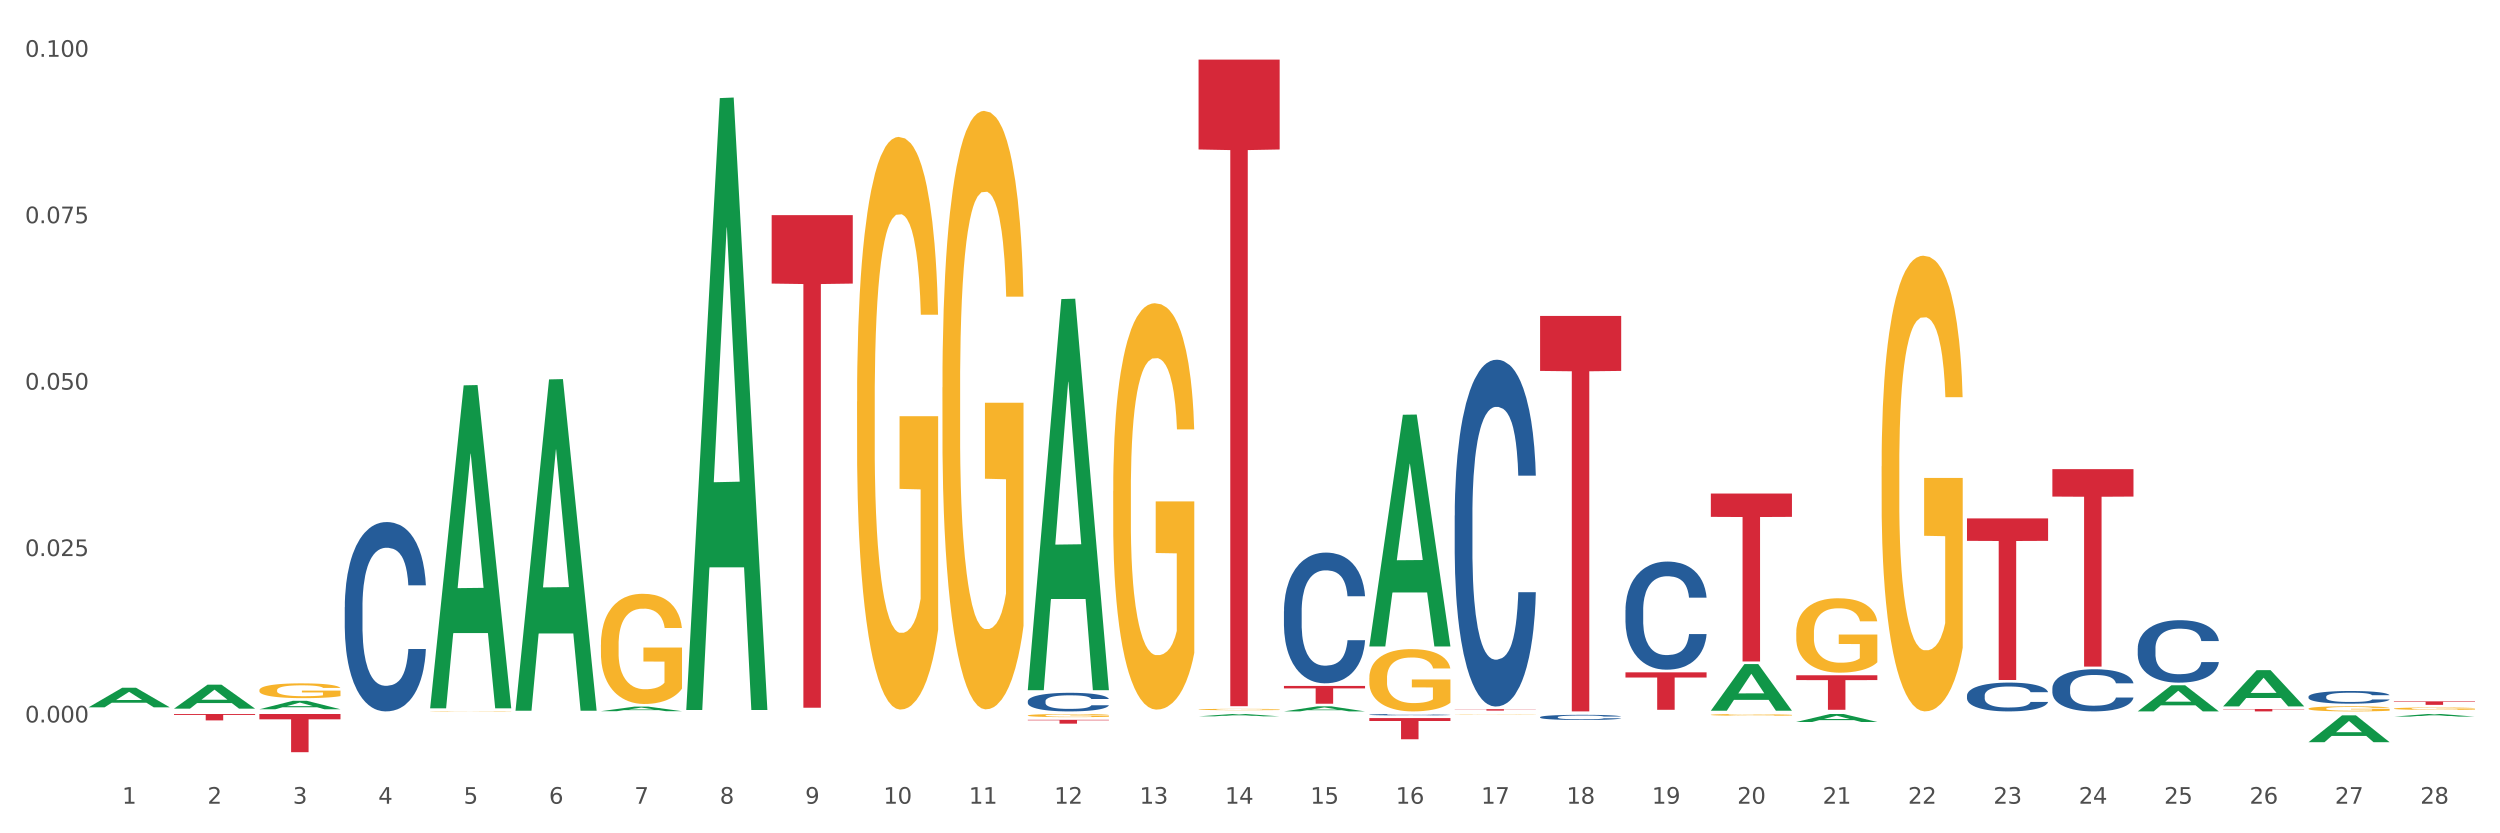 <?xml version="1.0" encoding="utf-8" standalone="no"?>
<!DOCTYPE svg PUBLIC "-//W3C//DTD SVG 1.1//EN"
  "http://www.w3.org/Graphics/SVG/1.1/DTD/svg11.dtd">
<svg xmlns:xlink="http://www.w3.org/1999/xlink" width="1080pt" height="360pt" viewBox="0 0 1080 360" xmlns="http://www.w3.org/2000/svg" version="1.1">
 <rect x="0" y="0" width="1080" height="360" fill="#333333" stroke="none"/>
 <defs>
  <style type="text/css">*{stroke-linejoin: round; stroke-linecap: butt}</style>
 </defs>
 <g id="figure_1">
  <g id="patch_1">
   <path d="M 0 360 
L 1080 360 
L 1080 0 
L 0 0 
z
" style="fill: #ffffff; stroke: #ffffff; stroke-linejoin: miter"/>
  </g>
  <g id="axes_1">
   <g id="matplotlib.axis_1">
    <g id="xtick_1">
     <g id="text_1">
      <!-- 1 -->
      <g style="fill: #4d4d4d" transform="translate(52.749 347.204) scale(0.096 -0.096)">
       <defs>
        <path id="DejaVuSans-31" d="M 794 531 
L 1825 531 
L 1825 4091 
L 703 3866 
L 703 4441 
L 1819 4666 
L 2450 4666 
L 2450 531 
L 3481 531 
L 3481 0 
L 794 0 
L 794 531 
z
" transform="scale(0.016)"/>
       </defs>
       <use xlink:href="#DejaVuSans-31"/>
      </g>
     </g>
    </g>
    <g id="xtick_2">
     <g id="text_2">
      <!-- 2 -->
      <g style="fill: #4d4d4d" transform="translate(89.633 347.204) scale(0.096 -0.096)">
       <defs>
        <path id="DejaVuSans-32" d="M 1228 531 
L 3431 531 
L 3431 0 
L 469 0 
L 469 531 
Q 828 903 1448 1529 
Q 2069 2156 2228 2338 
Q 2531 2678 2651 2914 
Q 2772 3150 2772 3378 
Q 2772 3750 2511 3984 
Q 2250 4219 1831 4219 
Q 1534 4219 1204 4116 
Q 875 4013 500 3803 
L 500 4441 
Q 881 4594 1212 4672 
Q 1544 4750 1819 4750 
Q 2544 4750 2975 4387 
Q 3406 4025 3406 3419 
Q 3406 3131 3298 2873 
Q 3191 2616 2906 2266 
Q 2828 2175 2409 1742 
Q 1991 1309 1228 531 
z
" transform="scale(0.016)"/>
       </defs>
       <use xlink:href="#DejaVuSans-32"/>
      </g>
     </g>
    </g>
    <g id="xtick_3">
     <g id="text_3">
      <!-- 3 -->
      <g style="fill: #4d4d4d" transform="translate(126.518 347.204) scale(0.096 -0.096)">
       <defs>
        <path id="DejaVuSans-33" d="M 2597 2516 
Q 3050 2419 3304 2112 
Q 3559 1806 3559 1356 
Q 3559 666 3084 287 
Q 2609 -91 1734 -91 
Q 1441 -91 1130 -33 
Q 819 25 488 141 
L 488 750 
Q 750 597 1062 519 
Q 1375 441 1716 441 
Q 2309 441 2620 675 
Q 2931 909 2931 1356 
Q 2931 1769 2642 2001 
Q 2353 2234 1838 2234 
L 1294 2234 
L 1294 2753 
L 1863 2753 
Q 2328 2753 2575 2939 
Q 2822 3125 2822 3475 
Q 2822 3834 2567 4026 
Q 2313 4219 1838 4219 
Q 1578 4219 1281 4162 
Q 984 4106 628 3988 
L 628 4550 
Q 988 4650 1302 4700 
Q 1616 4750 1894 4750 
Q 2613 4750 3031 4423 
Q 3450 4097 3450 3541 
Q 3450 3153 3228 2886 
Q 3006 2619 2597 2516 
z
" transform="scale(0.016)"/>
       </defs>
       <use xlink:href="#DejaVuSans-33"/>
      </g>
     </g>
    </g>
    <g id="xtick_4">
     <g id="text_4">
      <!-- 4 -->
      <g style="fill: #4d4d4d" transform="translate(163.402 347.204) scale(0.096 -0.096)">
       <defs>
        <path id="DejaVuSans-34" d="M 2419 4116 
L 825 1625 
L 2419 1625 
L 2419 4116 
z
M 2253 4666 
L 3047 4666 
L 3047 1625 
L 3713 1625 
L 3713 1100 
L 3047 1100 
L 3047 0 
L 2419 0 
L 2419 1100 
L 313 1100 
L 313 1709 
L 2253 4666 
z
" transform="scale(0.016)"/>
       </defs>
       <use xlink:href="#DejaVuSans-34"/>
      </g>
     </g>
    </g>
    <g id="xtick_5">
     <g id="text_5">
      <!-- 5 -->
      <g style="fill: #4d4d4d" transform="translate(200.286 347.204) scale(0.096 -0.096)">
       <defs>
        <path id="DejaVuSans-35" d="M 691 4666 
L 3169 4666 
L 3169 4134 
L 1269 4134 
L 1269 2991 
Q 1406 3038 1543 3061 
Q 1681 3084 1819 3084 
Q 2600 3084 3056 2656 
Q 3513 2228 3513 1497 
Q 3513 744 3044 326 
Q 2575 -91 1722 -91 
Q 1428 -91 1123 -41 
Q 819 9 494 109 
L 494 744 
Q 775 591 1075 516 
Q 1375 441 1709 441 
Q 2250 441 2565 725 
Q 2881 1009 2881 1497 
Q 2881 1984 2565 2268 
Q 2250 2553 1709 2553 
Q 1456 2553 1204 2497 
Q 953 2441 691 2322 
L 691 4666 
z
" transform="scale(0.016)"/>
       </defs>
       <use xlink:href="#DejaVuSans-35"/>
      </g>
     </g>
    </g>
    <g id="xtick_6">
     <g id="text_6">
      <!-- 6 -->
      <g style="fill: #4d4d4d" transform="translate(237.171 347.204) scale(0.096 -0.096)">
       <defs>
        <path id="DejaVuSans-36" d="M 2113 2584 
Q 1688 2584 1439 2293 
Q 1191 2003 1191 1497 
Q 1191 994 1439 701 
Q 1688 409 2113 409 
Q 2538 409 2786 701 
Q 3034 994 3034 1497 
Q 3034 2003 2786 2293 
Q 2538 2584 2113 2584 
z
M 3366 4563 
L 3366 3988 
Q 3128 4100 2886 4159 
Q 2644 4219 2406 4219 
Q 1781 4219 1451 3797 
Q 1122 3375 1075 2522 
Q 1259 2794 1537 2939 
Q 1816 3084 2150 3084 
Q 2853 3084 3261 2657 
Q 3669 2231 3669 1497 
Q 3669 778 3244 343 
Q 2819 -91 2113 -91 
Q 1303 -91 875 529 
Q 447 1150 447 2328 
Q 447 3434 972 4092 
Q 1497 4750 2381 4750 
Q 2619 4750 2861 4703 
Q 3103 4656 3366 4563 
z
" transform="scale(0.016)"/>
       </defs>
       <use xlink:href="#DejaVuSans-36"/>
      </g>
     </g>
    </g>
    <g id="xtick_7">
     <g id="text_7">
      <!-- 7 -->
      <g style="fill: #4d4d4d" transform="translate(274.055 347.204) scale(0.096 -0.096)">
       <defs>
        <path id="DejaVuSans-37" d="M 525 4666 
L 3525 4666 
L 3525 4397 
L 1831 0 
L 1172 0 
L 2766 4134 
L 525 4134 
L 525 4666 
z
" transform="scale(0.016)"/>
       </defs>
       <use xlink:href="#DejaVuSans-37"/>
      </g>
     </g>
    </g>
    <g id="xtick_8">
     <g id="text_8">
      <!-- 8 -->
      <g style="fill: #4d4d4d" transform="translate(310.939 347.204) scale(0.096 -0.096)">
       <defs>
        <path id="DejaVuSans-38" d="M 2034 2216 
Q 1584 2216 1326 1975 
Q 1069 1734 1069 1313 
Q 1069 891 1326 650 
Q 1584 409 2034 409 
Q 2484 409 2743 651 
Q 3003 894 3003 1313 
Q 3003 1734 2745 1975 
Q 2488 2216 2034 2216 
z
M 1403 2484 
Q 997 2584 770 2862 
Q 544 3141 544 3541 
Q 544 4100 942 4425 
Q 1341 4750 2034 4750 
Q 2731 4750 3128 4425 
Q 3525 4100 3525 3541 
Q 3525 3141 3298 2862 
Q 3072 2584 2669 2484 
Q 3125 2378 3379 2068 
Q 3634 1759 3634 1313 
Q 3634 634 3220 271 
Q 2806 -91 2034 -91 
Q 1263 -91 848 271 
Q 434 634 434 1313 
Q 434 1759 690 2068 
Q 947 2378 1403 2484 
z
M 1172 3481 
Q 1172 3119 1398 2916 
Q 1625 2713 2034 2713 
Q 2441 2713 2670 2916 
Q 2900 3119 2900 3481 
Q 2900 3844 2670 4047 
Q 2441 4250 2034 4250 
Q 1625 4250 1398 4047 
Q 1172 3844 1172 3481 
z
" transform="scale(0.016)"/>
       </defs>
       <use xlink:href="#DejaVuSans-38"/>
      </g>
     </g>
    </g>
    <g id="xtick_9">
     <g id="text_9">
      <!-- 9 -->
      <g style="fill: #4d4d4d" transform="translate(347.824 347.204) scale(0.096 -0.096)">
       <defs>
        <path id="DejaVuSans-39" d="M 703 97 
L 703 672 
Q 941 559 1184 500 
Q 1428 441 1663 441 
Q 2288 441 2617 861 
Q 2947 1281 2994 2138 
Q 2813 1869 2534 1725 
Q 2256 1581 1919 1581 
Q 1219 1581 811 2004 
Q 403 2428 403 3163 
Q 403 3881 828 4315 
Q 1253 4750 1959 4750 
Q 2769 4750 3195 4129 
Q 3622 3509 3622 2328 
Q 3622 1225 3098 567 
Q 2575 -91 1691 -91 
Q 1453 -91 1209 -44 
Q 966 3 703 97 
z
M 1959 2075 
Q 2384 2075 2632 2365 
Q 2881 2656 2881 3163 
Q 2881 3666 2632 3958 
Q 2384 4250 1959 4250 
Q 1534 4250 1286 3958 
Q 1038 3666 1038 3163 
Q 1038 2656 1286 2365 
Q 1534 2075 1959 2075 
z
" transform="scale(0.016)"/>
       </defs>
       <use xlink:href="#DejaVuSans-39"/>
      </g>
     </g>
    </g>
    <g id="xtick_10">
     <g id="text_10">
      <!-- 10 -->
      <g style="fill: #4d4d4d" transform="translate(381.654 347.204) scale(0.096 -0.096)">
       <defs>
        <path id="DejaVuSans-30" d="M 2034 4250 
Q 1547 4250 1301 3770 
Q 1056 3291 1056 2328 
Q 1056 1369 1301 889 
Q 1547 409 2034 409 
Q 2525 409 2770 889 
Q 3016 1369 3016 2328 
Q 3016 3291 2770 3770 
Q 2525 4250 2034 4250 
z
M 2034 4750 
Q 2819 4750 3233 4129 
Q 3647 3509 3647 2328 
Q 3647 1150 3233 529 
Q 2819 -91 2034 -91 
Q 1250 -91 836 529 
Q 422 1150 422 2328 
Q 422 3509 836 4129 
Q 1250 4750 2034 4750 
z
" transform="scale(0.016)"/>
       </defs>
       <use xlink:href="#DejaVuSans-31"/>
       <use xlink:href="#DejaVuSans-30" transform="translate(63.623 0)"/>
      </g>
     </g>
    </g>
    <g id="xtick_11">
     <g id="text_11">
      <!-- 11 -->
      <g style="fill: #4d4d4d" transform="translate(418.538 347.204) scale(0.096 -0.096)">
       <use xlink:href="#DejaVuSans-31"/>
       <use xlink:href="#DejaVuSans-31" transform="translate(63.623 0)"/>
      </g>
     </g>
    </g>
    <g id="xtick_12">
     <g id="text_12">
      <!-- 12 -->
      <g style="fill: #4d4d4d" transform="translate(455.423 347.204) scale(0.096 -0.096)">
       <use xlink:href="#DejaVuSans-31"/>
       <use xlink:href="#DejaVuSans-32" transform="translate(63.623 0)"/>
      </g>
     </g>
    </g>
    <g id="xtick_13">
     <g id="text_13">
      <!-- 13 -->
      <g style="fill: #4d4d4d" transform="translate(492.307 347.204) scale(0.096 -0.096)">
       <use xlink:href="#DejaVuSans-31"/>
       <use xlink:href="#DejaVuSans-33" transform="translate(63.623 0)"/>
      </g>
     </g>
    </g>
    <g id="xtick_14">
     <g id="text_14">
      <!-- 14 -->
      <g style="fill: #4d4d4d" transform="translate(529.191 347.204) scale(0.096 -0.096)">
       <use xlink:href="#DejaVuSans-31"/>
       <use xlink:href="#DejaVuSans-34" transform="translate(63.623 0)"/>
      </g>
     </g>
    </g>
    <g id="xtick_15">
     <g id="text_15">
      <!-- 15 -->
      <g style="fill: #4d4d4d" transform="translate(566.076 347.204) scale(0.096 -0.096)">
       <use xlink:href="#DejaVuSans-31"/>
       <use xlink:href="#DejaVuSans-35" transform="translate(63.623 0)"/>
      </g>
     </g>
    </g>
    <g id="xtick_16">
     <g id="text_16">
      <!-- 16 -->
      <g style="fill: #4d4d4d" transform="translate(602.96 347.204) scale(0.096 -0.096)">
       <use xlink:href="#DejaVuSans-31"/>
       <use xlink:href="#DejaVuSans-36" transform="translate(63.623 0)"/>
      </g>
     </g>
    </g>
    <g id="xtick_17">
     <g id="text_17">
      <!-- 17 -->
      <g style="fill: #4d4d4d" transform="translate(639.844 347.204) scale(0.096 -0.096)">
       <use xlink:href="#DejaVuSans-31"/>
       <use xlink:href="#DejaVuSans-37" transform="translate(63.623 0)"/>
      </g>
     </g>
    </g>
    <g id="xtick_18">
     <g id="text_18">
      <!-- 18 -->
      <g style="fill: #4d4d4d" transform="translate(676.729 347.204) scale(0.096 -0.096)">
       <use xlink:href="#DejaVuSans-31"/>
       <use xlink:href="#DejaVuSans-38" transform="translate(63.623 0)"/>
      </g>
     </g>
    </g>
    <g id="xtick_19">
     <g id="text_19">
      <!-- 19 -->
      <g style="fill: #4d4d4d" transform="translate(713.613 347.204) scale(0.096 -0.096)">
       <use xlink:href="#DejaVuSans-31"/>
       <use xlink:href="#DejaVuSans-39" transform="translate(63.623 0)"/>
      </g>
     </g>
    </g>
    <g id="xtick_20">
     <g id="text_20">
      <!-- 20 -->
      <g style="fill: #4d4d4d" transform="translate(750.497 347.204) scale(0.096 -0.096)">
       <use xlink:href="#DejaVuSans-32"/>
       <use xlink:href="#DejaVuSans-30" transform="translate(63.623 0)"/>
      </g>
     </g>
    </g>
    <g id="xtick_21">
     <g id="text_21">
      <!-- 21 -->
      <g style="fill: #4d4d4d" transform="translate(787.382 347.204) scale(0.096 -0.096)">
       <use xlink:href="#DejaVuSans-32"/>
       <use xlink:href="#DejaVuSans-31" transform="translate(63.623 0)"/>
      </g>
     </g>
    </g>
    <g id="xtick_22">
     <g id="text_22">
      <!-- 22 -->
      <g style="fill: #4d4d4d" transform="translate(824.266 347.204) scale(0.096 -0.096)">
       <use xlink:href="#DejaVuSans-32"/>
       <use xlink:href="#DejaVuSans-32" transform="translate(63.623 0)"/>
      </g>
     </g>
    </g>
    <g id="xtick_23">
     <g id="text_23">
      <!-- 23 -->
      <g style="fill: #4d4d4d" transform="translate(861.15 347.204) scale(0.096 -0.096)">
       <use xlink:href="#DejaVuSans-32"/>
       <use xlink:href="#DejaVuSans-33" transform="translate(63.623 0)"/>
      </g>
     </g>
    </g>
    <g id="xtick_24">
     <g id="text_24">
      <!-- 24 -->
      <g style="fill: #4d4d4d" transform="translate(898.035 347.204) scale(0.096 -0.096)">
       <use xlink:href="#DejaVuSans-32"/>
       <use xlink:href="#DejaVuSans-34" transform="translate(63.623 0)"/>
      </g>
     </g>
    </g>
    <g id="xtick_25">
     <g id="text_25">
      <!-- 25 -->
      <g style="fill: #4d4d4d" transform="translate(934.919 347.204) scale(0.096 -0.096)">
       <use xlink:href="#DejaVuSans-32"/>
       <use xlink:href="#DejaVuSans-35" transform="translate(63.623 0)"/>
      </g>
     </g>
    </g>
    <g id="xtick_26">
     <g id="text_26">
      <!-- 26 -->
      <g style="fill: #4d4d4d" transform="translate(971.803 347.204) scale(0.096 -0.096)">
       <use xlink:href="#DejaVuSans-32"/>
       <use xlink:href="#DejaVuSans-36" transform="translate(63.623 0)"/>
      </g>
     </g>
    </g>
    <g id="xtick_27">
     <g id="text_27">
      <!-- 27 -->
      <g style="fill: #4d4d4d" transform="translate(1008.688 347.204) scale(0.096 -0.096)">
       <use xlink:href="#DejaVuSans-32"/>
       <use xlink:href="#DejaVuSans-37" transform="translate(63.623 0)"/>
      </g>
     </g>
    </g>
    <g id="xtick_28">
     <g id="text_28">
      <!-- 28 -->
      <g style="fill: #4d4d4d" transform="translate(1045.572 347.204) scale(0.096 -0.096)">
       <use xlink:href="#DejaVuSans-32"/>
       <use xlink:href="#DejaVuSans-38" transform="translate(63.623 0)"/>
      </g>
     </g>
    </g>
    <g id="xtick_29"/>
    <g id="xtick_30"/>
    <g id="xtick_31"/>
    <g id="xtick_32"/>
    <g id="xtick_33"/>
    <g id="xtick_34"/>
    <g id="xtick_35"/>
    <g id="xtick_36"/>
    <g id="xtick_37"/>
    <g id="xtick_38"/>
    <g id="xtick_39"/>
    <g id="xtick_40"/>
    <g id="xtick_41"/>
    <g id="xtick_42"/>
    <g id="xtick_43"/>
    <g id="xtick_44"/>
    <g id="xtick_45"/>
    <g id="xtick_46"/>
    <g id="xtick_47"/>
    <g id="xtick_48"/>
    <g id="xtick_49"/>
    <g id="xtick_50"/>
    <g id="xtick_51"/>
    <g id="xtick_52"/>
    <g id="xtick_53"/>
    <g id="xtick_54"/>
    <g id="xtick_55"/>
   </g>
   <g id="matplotlib.axis_2">
    <g id="ytick_1">
     <g id="text_29">
      <!-- 0.000 -->
      <g style="fill: #4d4d4d" transform="translate(10.8 312.104) scale(0.096 -0.096)">
       <defs>
        <path id="DejaVuSans-2e" d="M 684 794 
L 1344 794 
L 1344 0 
L 684 0 
L 684 794 
z
" transform="scale(0.016)"/>
       </defs>
       <use xlink:href="#DejaVuSans-30"/>
       <use xlink:href="#DejaVuSans-2e" transform="translate(63.623 0)"/>
       <use xlink:href="#DejaVuSans-30" transform="translate(95.41 0)"/>
       <use xlink:href="#DejaVuSans-30" transform="translate(159.033 0)"/>
       <use xlink:href="#DejaVuSans-30" transform="translate(222.656 0)"/>
      </g>
     </g>
    </g>
    <g id="ytick_2">
     <g id="text_30">
      <!-- 0.025 -->
      <g style="fill: #4d4d4d" transform="translate(10.8 240.214) scale(0.096 -0.096)">
       <use xlink:href="#DejaVuSans-30"/>
       <use xlink:href="#DejaVuSans-2e" transform="translate(63.623 0)"/>
       <use xlink:href="#DejaVuSans-30" transform="translate(95.41 0)"/>
       <use xlink:href="#DejaVuSans-32" transform="translate(159.033 0)"/>
       <use xlink:href="#DejaVuSans-35" transform="translate(222.656 0)"/>
      </g>
     </g>
    </g>
    <g id="ytick_3">
     <g id="text_31">
      <!-- 0.050 -->
      <g style="fill: #4d4d4d" transform="translate(10.8 168.323) scale(0.096 -0.096)">
       <use xlink:href="#DejaVuSans-30"/>
       <use xlink:href="#DejaVuSans-2e" transform="translate(63.623 0)"/>
       <use xlink:href="#DejaVuSans-30" transform="translate(95.41 0)"/>
       <use xlink:href="#DejaVuSans-35" transform="translate(159.033 0)"/>
       <use xlink:href="#DejaVuSans-30" transform="translate(222.656 0)"/>
      </g>
     </g>
    </g>
    <g id="ytick_4">
     <g id="text_32">
      <!-- 0.075 -->
      <g style="fill: #4d4d4d" transform="translate(10.8 96.433) scale(0.096 -0.096)">
       <use xlink:href="#DejaVuSans-30"/>
       <use xlink:href="#DejaVuSans-2e" transform="translate(63.623 0)"/>
       <use xlink:href="#DejaVuSans-30" transform="translate(95.41 0)"/>
       <use xlink:href="#DejaVuSans-37" transform="translate(159.033 0)"/>
       <use xlink:href="#DejaVuSans-35" transform="translate(222.656 0)"/>
      </g>
     </g>
    </g>
    <g id="ytick_5">
     <g id="text_33">
      <!-- 0.100 -->
      <g style="fill: #4d4d4d" transform="translate(10.8 24.543) scale(0.096 -0.096)">
       <use xlink:href="#DejaVuSans-30"/>
       <use xlink:href="#DejaVuSans-2e" transform="translate(63.623 0)"/>
       <use xlink:href="#DejaVuSans-31" transform="translate(95.41 0)"/>
       <use xlink:href="#DejaVuSans-30" transform="translate(159.033 0)"/>
       <use xlink:href="#DejaVuSans-30" transform="translate(222.656 0)"/>
      </g>
     </g>
    </g>
    <g id="ytick_6"/>
    <g id="ytick_7"/>
    <g id="ytick_8"/>
    <g id="ytick_9"/>
   </g>
   <g id="PolyCollection_1">
    <path d="M 38.283 305.542 
L 38.319 305.534 
L 52.769 297.114 
L 58.765 297.107 
L 73.323 305.558 
L 66.387 305.558 
L 63.245 303.59 
L 48.325 303.59 
L 48.217 303.622 
L 45.183 305.558 
L 38.283 305.558 
L 38.283 305.542 
L 50.204 302.415 
L 61.366 302.408 
L 55.839 298.908 
L 55.767 298.892 
L 55.695 298.916 
L 50.168 302.408 
L 50.204 302.415 
L 38.283 305.542 
z
" clip-path="url(#pd7c7a3bbd3)" style="fill: #109648"/>
    <path d="M 75.167 306.124 
L 75.203 306.114 
L 89.653 295.775 
L 95.65 295.765 
L 110.207 306.144 
L 103.272 306.144 
L 100.129 303.727 
L 85.21 303.727 
L 85.101 303.766 
L 82.067 306.144 
L 75.167 306.144 
L 75.167 306.124 
L 87.088 302.285 
L 98.25 302.275 
L 92.724 297.977 
L 92.651 297.958 
L 92.579 297.987 
L 87.052 302.275 
L 87.088 302.285 
L 75.167 306.124 
z
" clip-path="url(#pd7c7a3bbd3)" style="fill: #109648"/>
    <path d="M 112.052 306.395 
L 112.088 306.392 
L 126.537 302.741 
L 132.534 302.737 
L 147.092 306.402 
L 140.156 306.402 
L 137.013 305.549 
L 122.094 305.549 
L 121.986 305.562 
L 118.951 306.402 
L 112.052 306.402 
L 112.052 306.395 
L 123.973 305.039 
L 135.135 305.036 
L 129.608 303.518 
L 129.536 303.512 
L 129.463 303.522 
L 123.936 305.036 
L 123.973 305.039 
L 112.052 306.395 
z
" clip-path="url(#pd7c7a3bbd3)" style="fill: #109648"/>
    <path d="M 517.779 25.759 
L 552.819 25.759 
L 552.819 64.577 
L 539.036 64.839 
L 539.036 305.088 
L 531.48 305.088 
L 531.48 64.839 
L 517.779 64.577 
L 517.779 26.022 
L 517.779 25.759 
z
" clip-path="url(#pd7c7a3bbd3)" style="fill: #d62839"/>
    <path d="M 554.664 296.326 
L 589.704 296.326 
L 589.704 297.393 
L 575.92 297.4 
L 575.92 304.005 
L 568.364 304.005 
L 568.364 297.4 
L 554.664 297.393 
L 554.664 296.333 
L 554.664 296.326 
z
" clip-path="url(#pd7c7a3bbd3)" style="fill: #d62839"/>
    <path d="M 628.432 306.356 
L 663.472 306.356 
L 663.472 306.445 
L 649.689 306.445 
L 649.689 306.991 
L 642.133 306.991 
L 642.133 306.445 
L 628.432 306.445 
L 628.432 306.357 
L 628.432 306.356 
z
" clip-path="url(#pd7c7a3bbd3)" style="fill: #d62839"/>
    <path d="M 665.317 136.494 
L 700.357 136.494 
L 700.357 160.234 
L 686.573 160.395 
L 686.573 307.326 
L 679.017 307.326 
L 679.017 160.395 
L 665.317 160.234 
L 665.317 136.655 
L 665.317 136.494 
z
" clip-path="url(#pd7c7a3bbd3)" style="fill: #d62839"/>
    <path d="M 702.201 290.437 
L 737.241 290.437 
L 737.241 292.687 
L 723.457 292.702 
L 723.457 306.629 
L 715.901 306.629 
L 715.901 292.702 
L 702.201 292.687 
L 702.201 290.452 
L 702.201 290.437 
z
" clip-path="url(#pd7c7a3bbd3)" style="fill: #d62839"/>
    <path d="M 739.085 213.207 
L 774.125 213.207 
L 774.125 223.287 
L 760.342 223.356 
L 760.342 285.743 
L 752.786 285.743 
L 752.786 223.356 
L 739.085 223.287 
L 739.085 213.276 
L 739.085 213.207 
z
" clip-path="url(#pd7c7a3bbd3)" style="fill: #d62839"/>
    <path d="M 444.011 309.082 
L 444.052 309.081 
L 444.052 309.037 
L 444.135 308.998 
L 444.548 308.906 
L 445.169 308.829 
L 445.624 308.788 
L 446.079 308.755 
L 446.617 308.721 
L 447.279 308.687 
L 448.479 308.636 
L 449.223 308.61 
L 450.133 308.583 
L 451.788 308.543 
L 452.988 308.521 
L 454.229 308.503 
L 456.256 308.48 
L 457.58 308.47 
L 458.986 308.463 
L 460.683 308.458 
L 461.965 308.457 
L 464.778 308.46 
L 467.178 308.472 
L 468.336 308.48 
L 469.825 308.495 
L 470.611 308.505 
L 471.894 308.525 
L 473.218 308.551 
L 474.128 308.573 
L 475.493 308.615 
L 476.527 308.657 
L 477.479 308.709 
L 477.975 308.745 
L 478.347 308.778 
L 478.678 308.817 
L 479.009 308.877 
L 471.563 308.877 
L 471.273 308.834 
L 470.818 308.793 
L 470.156 308.754 
L 469.577 308.729 
L 468.584 308.698 
L 467.674 308.678 
L 466.723 308.663 
L 465.564 308.651 
L 464.654 308.645 
L 463.372 308.64 
L 460.848 308.641 
L 459.152 308.651 
L 457.994 308.663 
L 457.249 308.674 
L 456.587 308.687 
L 455.842 308.704 
L 454.974 308.73 
L 454.353 308.754 
L 453.732 308.783 
L 453.236 308.813 
L 452.781 308.848 
L 452.409 308.885 
L 452.119 308.923 
L 451.871 308.97 
L 451.664 309.048 
L 451.664 309.217 
L 451.747 309.256 
L 451.954 309.306 
L 452.202 309.345 
L 452.616 309.39 
L 452.988 309.421 
L 453.691 309.466 
L 454.477 309.503 
L 455.098 309.526 
L 455.718 309.546 
L 456.794 309.573 
L 457.994 309.596 
L 459.028 309.609 
L 460.434 309.622 
L 461.386 309.626 
L 462.213 309.629 
L 464.24 309.629 
L 465.688 309.625 
L 467.302 309.617 
L 468.543 309.605 
L 469.577 309.592 
L 470.735 309.57 
L 471.48 309.549 
L 471.48 309.29 
L 462.379 309.289 
L 462.379 309.117 
L 479.051 309.117 
L 479.051 309.622 
L 478.347 309.648 
L 477.561 309.671 
L 476.734 309.692 
L 475.493 309.718 
L 474.004 309.743 
L 472.68 309.76 
L 471.273 309.775 
L 469.618 309.788 
L 467.467 309.801 
L 466.143 309.806 
L 464.489 309.809 
L 462.544 309.811 
L 460.848 309.808 
L 459.193 309.802 
L 457.456 309.791 
L 455.76 309.775 
L 454.477 309.759 
L 453.195 309.739 
L 451.829 309.713 
L 450.754 309.688 
L 449.926 309.666 
L 449.016 309.638 
L 448.023 309.601 
L 447.279 309.567 
L 446.617 309.533 
L 445.914 309.488 
L 445.417 309.45 
L 444.921 309.401 
L 444.631 309.366 
L 444.3 309.31 
L 444.052 309.232 
L 444.011 309.082 
z
" clip-path="url(#pd7c7a3bbd3)" style="fill: #f7b32b"/>
    <path d="M 591.548 310.195 
L 626.588 310.195 
L 626.588 311.471 
L 612.804 311.479 
L 612.804 319.374 
L 605.248 319.374 
L 605.248 311.479 
L 591.548 311.471 
L 591.548 310.204 
L 591.548 310.195 
z
" clip-path="url(#pd7c7a3bbd3)" style="fill: #d62839"/>
    <path d="M 185.82 305.747 
L 185.856 305.616 
L 200.306 166.47 
L 206.303 166.339 
L 220.86 306.01 
L 213.925 306.01 
L 210.782 273.485 
L 195.863 273.485 
L 195.754 274.01 
L 192.72 306.01 
L 185.82 306.01 
L 185.82 305.747 
L 197.741 254.076 
L 208.903 253.945 
L 203.376 196.109 
L 203.304 195.847 
L 203.232 196.24 
L 197.705 253.945 
L 197.741 254.076 
L 185.82 305.747 
z
" clip-path="url(#pd7c7a3bbd3)" style="fill: #109648"/>
    <path d="M 112.052 298.164 
L 112.093 298.159 
L 112.093 297.948 
L 112.176 297.767 
L 112.589 297.329 
L 113.21 296.966 
L 113.665 296.774 
L 114.12 296.616 
L 114.658 296.458 
L 115.32 296.294 
L 116.52 296.055 
L 117.264 295.932 
L 118.174 295.803 
L 119.829 295.616 
L 121.029 295.511 
L 122.27 295.424 
L 124.297 295.318 
L 125.621 295.272 
L 127.027 295.237 
L 128.724 295.213 
L 130.006 295.207 
L 132.819 295.225 
L 135.219 295.277 
L 136.377 295.318 
L 137.866 295.388 
L 138.652 295.435 
L 139.935 295.529 
L 141.259 295.651 
L 142.169 295.757 
L 143.534 295.955 
L 144.568 296.154 
L 145.52 296.399 
L 146.016 296.569 
L 146.388 296.727 
L 146.719 296.908 
L 147.05 297.194 
L 139.604 297.194 
L 139.314 296.99 
L 138.859 296.797 
L 138.197 296.61 
L 137.618 296.493 
L 136.625 296.347 
L 135.715 296.253 
L 134.764 296.183 
L 133.605 296.125 
L 132.695 296.096 
L 131.413 296.072 
L 128.889 296.078 
L 127.193 296.125 
L 126.035 296.183 
L 125.29 296.236 
L 124.628 296.294 
L 123.883 296.376 
L 123.015 296.499 
L 122.394 296.61 
L 121.774 296.75 
L 121.277 296.89 
L 120.822 297.054 
L 120.45 297.229 
L 120.16 297.411 
L 119.912 297.633 
L 119.705 298.001 
L 119.705 298.801 
L 119.788 298.983 
L 119.995 299.222 
L 120.243 299.403 
L 120.657 299.62 
L 121.029 299.766 
L 121.732 299.976 
L 122.518 300.151 
L 123.139 300.262 
L 123.759 300.356 
L 124.835 300.484 
L 126.035 300.59 
L 127.069 300.654 
L 128.475 300.712 
L 129.427 300.736 
L 130.254 300.747 
L 132.281 300.747 
L 133.729 300.73 
L 135.343 300.689 
L 136.584 300.636 
L 137.618 300.572 
L 138.776 300.467 
L 139.521 300.368 
L 139.521 299.146 
L 130.42 299.14 
L 130.42 298.328 
L 147.092 298.328 
L 147.092 300.712 
L 146.388 300.835 
L 145.602 300.946 
L 144.775 301.045 
L 143.534 301.168 
L 142.045 301.285 
L 140.721 301.367 
L 139.314 301.437 
L 137.659 301.501 
L 135.508 301.56 
L 134.184 301.583 
L 132.53 301.601 
L 130.585 301.607 
L 128.889 301.595 
L 127.234 301.566 
L 125.497 301.513 
L 123.801 301.437 
L 122.518 301.361 
L 121.236 301.268 
L 119.871 301.145 
L 118.795 301.028 
L 117.968 300.923 
L 117.057 300.788 
L 116.065 300.613 
L 115.32 300.455 
L 114.658 300.292 
L 113.955 300.081 
L 113.458 299.9 
L 112.962 299.672 
L 112.672 299.503 
L 112.341 299.24 
L 112.093 298.872 
L 112.052 298.164 
z
" clip-path="url(#pd7c7a3bbd3)" style="fill: #f7b32b"/>
    <path d="M 185.82 307.226 
L 185.862 307.226 
L 185.862 307.22 
L 185.944 307.215 
L 186.358 307.202 
L 186.979 307.191 
L 187.434 307.186 
L 187.889 307.181 
L 188.427 307.177 
L 189.089 307.172 
L 190.288 307.165 
L 191.033 307.161 
L 191.943 307.158 
L 193.598 307.152 
L 194.798 307.149 
L 196.039 307.147 
L 198.066 307.144 
L 199.39 307.142 
L 200.796 307.141 
L 202.492 307.141 
L 203.775 307.14 
L 206.588 307.141 
L 208.987 307.142 
L 210.146 307.144 
L 211.635 307.146 
L 212.421 307.147 
L 213.703 307.15 
L 215.027 307.153 
L 215.937 307.156 
L 217.303 307.162 
L 218.337 307.168 
L 219.288 307.175 
L 219.785 307.18 
L 220.157 307.184 
L 220.488 307.19 
L 220.819 307.198 
L 213.373 307.198 
L 213.083 307.192 
L 212.628 307.186 
L 211.966 307.181 
L 211.387 307.178 
L 210.394 307.173 
L 209.484 307.171 
L 208.532 307.169 
L 207.374 307.167 
L 206.464 307.166 
L 205.181 307.165 
L 202.658 307.166 
L 200.962 307.167 
L 199.803 307.169 
L 199.059 307.17 
L 198.397 307.172 
L 197.652 307.174 
L 196.783 307.178 
L 196.163 307.181 
L 195.542 307.185 
L 195.046 307.189 
L 194.591 307.194 
L 194.218 307.199 
L 193.929 307.204 
L 193.681 307.211 
L 193.474 307.221 
L 193.474 307.245 
L 193.556 307.25 
L 193.763 307.257 
L 194.012 307.262 
L 194.425 307.268 
L 194.798 307.273 
L 195.501 307.279 
L 196.287 307.284 
L 196.907 307.287 
L 197.528 307.29 
L 198.604 307.293 
L 199.803 307.296 
L 200.838 307.298 
L 202.244 307.3 
L 203.196 307.301 
L 204.023 307.301 
L 206.05 307.301 
L 207.498 307.301 
L 209.111 307.299 
L 210.353 307.298 
L 211.387 307.296 
L 212.545 307.293 
L 213.29 307.29 
L 213.29 307.255 
L 204.188 307.254 
L 204.188 307.231 
L 220.86 307.231 
L 220.86 307.3 
L 220.157 307.304 
L 219.371 307.307 
L 218.544 307.31 
L 217.303 307.313 
L 215.813 307.317 
L 214.489 307.319 
L 213.083 307.321 
L 211.428 307.323 
L 209.277 307.325 
L 207.953 307.325 
L 206.298 307.326 
L 204.354 307.326 
L 202.658 307.326 
L 201.003 307.325 
L 199.265 307.323 
L 197.569 307.321 
L 196.287 307.319 
L 195.004 307.316 
L 193.639 307.313 
L 192.564 307.309 
L 191.736 307.306 
L 190.826 307.302 
L 189.833 307.297 
L 189.089 307.293 
L 188.427 307.288 
L 187.723 307.282 
L 187.227 307.276 
L 186.73 307.27 
L 186.441 307.265 
L 186.11 307.257 
L 185.862 307.247 
L 185.82 307.226 
z
" clip-path="url(#pd7c7a3bbd3)" style="fill: #f7b32b"/>
    <path d="M 259.589 278.514 
L 259.63 278.471 
L 259.63 276.905 
L 259.713 275.557 
L 260.127 272.296 
L 260.747 269.6 
L 261.202 268.165 
L 261.657 266.991 
L 262.195 265.817 
L 262.857 264.6 
L 264.057 262.817 
L 264.802 261.904 
L 265.712 260.947 
L 267.366 259.556 
L 268.566 258.773 
L 269.807 258.121 
L 271.834 257.338 
L 273.158 256.99 
L 274.565 256.73 
L 276.261 256.556 
L 277.543 256.512 
L 280.357 256.643 
L 282.756 257.034 
L 283.914 257.338 
L 285.404 257.86 
L 286.19 258.208 
L 287.472 258.904 
L 288.796 259.817 
L 289.706 260.599 
L 291.071 262.078 
L 292.106 263.556 
L 293.057 265.382 
L 293.553 266.643 
L 293.926 267.817 
L 294.257 269.165 
L 294.588 271.296 
L 287.141 271.296 
L 286.852 269.774 
L 286.397 268.339 
L 285.735 266.948 
L 285.155 266.078 
L 284.163 264.991 
L 283.252 264.295 
L 282.301 263.774 
L 281.143 263.339 
L 280.232 263.121 
L 278.95 262.947 
L 276.426 262.991 
L 274.73 263.339 
L 273.572 263.774 
L 272.827 264.165 
L 272.165 264.6 
L 271.421 265.209 
L 270.552 266.122 
L 269.931 266.948 
L 269.311 267.991 
L 268.814 269.035 
L 268.359 270.252 
L 267.987 271.557 
L 267.697 272.905 
L 267.449 274.557 
L 267.242 277.297 
L 267.242 283.254 
L 267.325 284.602 
L 267.532 286.384 
L 267.78 287.732 
L 268.194 289.341 
L 268.566 290.428 
L 269.269 291.994 
L 270.056 293.298 
L 270.676 294.124 
L 271.297 294.82 
L 272.372 295.777 
L 273.572 296.559 
L 274.606 297.038 
L 276.013 297.472 
L 276.964 297.646 
L 277.792 297.733 
L 279.819 297.733 
L 281.267 297.603 
L 282.88 297.298 
L 284.121 296.907 
L 285.155 296.429 
L 286.314 295.646 
L 287.058 294.907 
L 287.058 285.819 
L 277.957 285.776 
L 277.957 279.732 
L 294.629 279.732 
L 294.629 297.472 
L 293.926 298.385 
L 293.14 299.212 
L 292.312 299.951 
L 291.071 300.864 
L 289.582 301.734 
L 288.258 302.342 
L 286.852 302.864 
L 285.197 303.342 
L 283.046 303.777 
L 281.722 303.951 
L 280.067 304.082 
L 278.123 304.125 
L 276.426 304.038 
L 274.772 303.821 
L 273.034 303.429 
L 271.338 302.864 
L 270.056 302.299 
L 268.773 301.603 
L 267.408 300.69 
L 266.332 299.82 
L 265.505 299.038 
L 264.595 298.038 
L 263.602 296.733 
L 262.857 295.559 
L 262.195 294.342 
L 261.492 292.776 
L 260.996 291.428 
L 260.499 289.733 
L 260.21 288.472 
L 259.879 286.515 
L 259.63 283.775 
L 259.589 278.514 
z
" clip-path="url(#pd7c7a3bbd3)" style="fill: #f7b32b"/>
    <path d="M 370.242 173.46 
L 370.283 173.234 
L 370.283 165.1 
L 370.366 158.096 
L 370.78 141.15 
L 371.4 127.142 
L 371.855 119.686 
L 372.31 113.585 
L 372.848 107.485 
L 373.51 101.158 
L 374.71 91.895 
L 375.455 87.15 
L 376.365 82.179 
L 378.019 74.949 
L 379.219 70.882 
L 380.46 67.493 
L 382.487 63.426 
L 383.811 61.618 
L 385.218 60.263 
L 386.914 59.359 
L 388.196 59.133 
L 391.01 59.811 
L 393.409 61.844 
L 394.567 63.426 
L 396.057 66.137 
L 396.843 67.945 
L 398.125 71.56 
L 399.449 76.304 
L 400.359 80.371 
L 401.724 88.054 
L 402.759 95.736 
L 403.71 105.225 
L 404.206 111.778 
L 404.579 117.878 
L 404.91 124.882 
L 405.241 135.954 
L 397.794 135.954 
L 397.505 128.046 
L 397.05 120.589 
L 396.388 113.359 
L 395.808 108.84 
L 394.816 103.192 
L 393.905 99.577 
L 392.954 96.865 
L 391.796 94.606 
L 390.885 93.476 
L 389.603 92.572 
L 387.079 92.798 
L 385.383 94.606 
L 384.225 96.865 
L 383.48 98.899 
L 382.818 101.158 
L 382.074 104.322 
L 381.205 109.066 
L 380.584 113.359 
L 379.964 118.782 
L 379.467 124.205 
L 379.012 130.531 
L 378.64 137.309 
L 378.35 144.314 
L 378.102 152.899 
L 377.895 167.134 
L 377.895 198.088 
L 377.978 205.092 
L 378.185 214.356 
L 378.433 221.36 
L 378.847 229.72 
L 379.219 235.369 
L 379.922 243.503 
L 380.708 250.281 
L 381.329 254.574 
L 381.95 258.189 
L 383.025 263.16 
L 384.225 267.227 
L 385.259 269.712 
L 386.666 271.972 
L 387.617 272.875 
L 388.445 273.327 
L 390.472 273.327 
L 391.92 272.649 
L 393.533 271.068 
L 394.774 269.034 
L 395.808 266.549 
L 396.967 262.482 
L 397.711 258.641 
L 397.711 211.419 
L 388.61 211.193 
L 388.61 179.787 
L 405.282 179.787 
L 405.282 271.972 
L 404.579 276.716 
L 403.793 281.009 
L 402.965 284.85 
L 401.724 289.595 
L 400.235 294.114 
L 398.911 297.277 
L 397.505 299.989 
L 395.85 302.474 
L 393.699 304.733 
L 392.375 305.637 
L 390.72 306.315 
L 388.776 306.541 
L 387.079 306.089 
L 385.425 304.959 
L 383.687 302.926 
L 381.991 299.989 
L 380.708 297.051 
L 379.426 293.436 
L 378.061 288.691 
L 376.985 284.173 
L 376.158 280.106 
L 375.248 274.909 
L 374.255 268.131 
L 373.51 262.03 
L 372.848 255.704 
L 372.145 247.57 
L 371.649 240.565 
L 371.152 231.754 
L 370.863 225.201 
L 370.532 215.034 
L 370.283 200.799 
L 370.242 173.46 
z
" clip-path="url(#pd7c7a3bbd3)" style="fill: #f7b32b"/>
    <path d="M 407.126 167.37 
L 407.168 167.134 
L 407.168 158.633 
L 407.25 151.313 
L 407.664 133.604 
L 408.285 118.964 
L 408.74 111.172 
L 409.195 104.796 
L 409.733 98.421 
L 410.394 91.809 
L 411.594 82.128 
L 412.339 77.169 
L 413.249 71.974 
L 414.904 64.418 
L 416.104 60.168 
L 417.345 56.626 
L 419.372 52.376 
L 420.696 50.486 
L 422.102 49.07 
L 423.798 48.125 
L 425.081 47.889 
L 427.894 48.597 
L 430.293 50.723 
L 431.452 52.376 
L 432.941 55.209 
L 433.727 57.098 
L 435.009 60.876 
L 436.333 65.835 
L 437.243 70.085 
L 438.609 78.114 
L 439.643 86.142 
L 440.594 96.059 
L 441.091 102.907 
L 441.463 109.283 
L 441.794 116.603 
L 442.125 128.173 
L 434.678 128.173 
L 434.389 119.908 
L 433.934 112.116 
L 433.272 104.56 
L 432.693 99.837 
L 431.7 93.934 
L 430.79 90.156 
L 429.838 87.323 
L 428.68 84.961 
L 427.77 83.781 
L 426.487 82.836 
L 423.964 83.072 
L 422.268 84.961 
L 421.109 87.323 
L 420.365 89.448 
L 419.703 91.809 
L 418.958 95.115 
L 418.089 100.074 
L 417.469 104.56 
L 416.848 110.227 
L 416.352 115.894 
L 415.897 122.506 
L 415.524 129.59 
L 415.235 136.91 
L 414.987 145.883 
L 414.78 160.759 
L 414.78 193.108 
L 414.862 200.428 
L 415.069 210.11 
L 415.317 217.43 
L 415.731 226.166 
L 416.104 232.069 
L 416.807 240.57 
L 417.593 247.654 
L 418.213 252.14 
L 418.834 255.918 
L 419.91 261.113 
L 421.109 265.364 
L 422.143 267.961 
L 423.55 270.322 
L 424.502 271.267 
L 425.329 271.739 
L 427.356 271.739 
L 428.804 271.031 
L 430.417 269.378 
L 431.659 267.253 
L 432.693 264.655 
L 433.851 260.405 
L 434.596 256.391 
L 434.596 207.04 
L 425.494 206.804 
L 425.494 173.982 
L 442.166 173.982 
L 442.166 270.322 
L 441.463 275.281 
L 440.677 279.768 
L 439.85 283.782 
L 438.609 288.74 
L 437.119 293.463 
L 435.795 296.769 
L 434.389 299.602 
L 432.734 302.2 
L 430.583 304.561 
L 429.259 305.506 
L 427.604 306.214 
L 425.66 306.45 
L 423.964 305.978 
L 422.309 304.797 
L 420.571 302.672 
L 418.875 299.602 
L 417.593 296.533 
L 416.31 292.755 
L 414.945 287.796 
L 413.87 283.073 
L 413.042 278.823 
L 412.132 273.392 
L 411.139 266.308 
L 410.394 259.933 
L 409.733 253.321 
L 409.029 244.82 
L 408.533 237.5 
L 408.036 228.291 
L 407.747 221.444 
L 407.416 210.818 
L 407.168 195.942 
L 407.126 167.37 
z
" clip-path="url(#pd7c7a3bbd3)" style="fill: #f7b32b"/>
    <path d="M 960.391 305.142 
L 960.427 305.127 
L 974.877 289.514 
L 980.873 289.499 
L 995.431 305.171 
L 988.496 305.171 
L 985.353 301.522 
L 970.434 301.522 
L 970.325 301.581 
L 967.291 305.171 
L 960.391 305.171 
L 960.391 305.142 
L 972.312 299.344 
L 983.474 299.329 
L 977.947 292.84 
L 977.875 292.81 
L 977.803 292.854 
L 972.276 299.329 
L 972.312 299.344 
L 960.391 305.142 
z
" clip-path="url(#pd7c7a3bbd3)" style="fill: #109648"/>
    <path d="M 997.276 300.968 
L 997.317 300.963 
L 997.317 300.823 
L 997.441 300.633 
L 997.897 300.283 
L 998.477 300.018 
L 999.471 299.708 
L 1000.009 299.578 
L 1000.713 299.433 
L 1002.163 299.198 
L 1003.82 298.998 
L 1004.979 298.888 
L 1005.849 298.818 
L 1007.796 298.693 
L 1008.914 298.638 
L 1010.074 298.593 
L 1011.068 298.563 
L 1012.725 298.528 
L 1014.05 298.513 
L 1015.583 298.508 
L 1016.867 298.513 
L 1018.565 298.533 
L 1021.05 298.593 
L 1022.002 298.628 
L 1023.286 298.688 
L 1024.612 298.768 
L 1025.689 298.848 
L 1026.931 298.963 
L 1028.215 299.113 
L 1029.458 299.303 
L 1030.328 299.478 
L 1031.032 299.663 
L 1031.653 299.888 
L 1032.109 300.133 
L 1032.316 300.338 
L 1024.736 300.338 
L 1024.529 300.153 
L 1024.115 299.953 
L 1023.701 299.818 
L 1023.245 299.708 
L 1022.541 299.583 
L 1021.92 299.503 
L 1020.884 299.408 
L 1019.932 299.348 
L 1019.145 299.313 
L 1018.192 299.283 
L 1016.162 299.253 
L 1014.713 299.253 
L 1013.802 299.263 
L 1012.683 299.288 
L 1011.731 299.323 
L 1010.612 299.383 
L 1009.743 299.448 
L 1008.873 299.533 
L 1008.376 299.593 
L 1007.63 299.703 
L 1007.133 299.793 
L 1006.47 299.948 
L 1006.098 300.058 
L 1005.435 300.343 
L 1005.145 300.553 
L 1005.021 300.698 
L 1004.938 300.858 
L 1004.938 301.639 
L 1005.187 301.989 
L 1005.394 302.139 
L 1005.725 302.309 
L 1006.346 302.529 
L 1007.257 302.744 
L 1008.21 302.899 
L 1008.997 302.994 
L 1009.743 303.064 
L 1010.488 303.119 
L 1011.399 303.169 
L 1012.145 303.199 
L 1013.263 303.229 
L 1014.589 303.244 
L 1015.624 303.244 
L 1017.736 303.219 
L 1018.689 303.194 
L 1019.6 303.159 
L 1020.594 303.104 
L 1021.381 303.044 
L 1021.837 302.999 
L 1022.582 302.904 
L 1023.162 302.804 
L 1023.659 302.689 
L 1023.991 302.589 
L 1024.363 302.439 
L 1024.653 302.269 
L 1024.736 302.179 
L 1032.316 302.179 
L 1032.15 302.359 
L 1031.86 302.534 
L 1031.28 302.769 
L 1030.825 302.904 
L 1030.12 303.069 
L 1029.375 303.209 
L 1028.339 303.364 
L 1027.387 303.479 
L 1026.393 303.579 
L 1025.316 303.669 
L 1023.369 303.794 
L 1022.665 303.829 
L 1021.174 303.889 
L 1020.014 303.924 
L 1018.316 303.959 
L 1016.577 303.979 
L 1014.754 303.984 
L 1013.139 303.974 
L 1011.358 303.944 
L 1010.24 303.914 
L 1008.997 303.869 
L 1007.547 303.799 
L 1006.181 303.714 
L 1004.897 303.614 
L 1003.695 303.499 
L 1002.577 303.369 
L 1001.127 303.154 
L 1000.051 302.944 
L 999.264 302.749 
L 998.725 302.584 
L 998.187 302.374 
L 997.897 302.229 
L 997.441 301.879 
L 997.276 301.554 
L 997.276 300.968 
z
" clip-path="url(#pd7c7a3bbd3)" style="fill: #255c99"/>
    <path d="M 1034.16 309.583 
L 1034.196 309.582 
L 1048.646 308.458 
L 1054.642 308.457 
L 1069.2 309.585 
L 1062.264 309.585 
L 1059.121 309.322 
L 1044.202 309.322 
L 1044.094 309.326 
L 1041.06 309.585 
L 1034.16 309.585 
L 1034.16 309.583 
L 1046.081 309.165 
L 1057.243 309.164 
L 1051.716 308.697 
L 1051.644 308.695 
L 1051.572 308.698 
L 1046.045 309.164 
L 1046.081 309.165 
L 1034.16 309.583 
z
" clip-path="url(#pd7c7a3bbd3)" style="fill: #109648"/>
    <path d="M 702.201 263.581 
L 702.242 263.538 
L 702.242 262.343 
L 702.367 260.722 
L 702.822 257.736 
L 703.402 255.475 
L 704.396 252.829 
L 704.935 251.72 
L 705.639 250.483 
L 707.088 248.478 
L 708.745 246.771 
L 709.905 245.833 
L 710.775 245.236 
L 712.721 244.169 
L 713.84 243.7 
L 714.999 243.316 
L 715.993 243.06 
L 717.65 242.761 
L 718.975 242.633 
L 720.508 242.59 
L 721.792 242.633 
L 723.49 242.804 
L 725.975 243.316 
L 726.928 243.614 
L 728.212 244.126 
L 729.537 244.809 
L 730.614 245.491 
L 731.857 246.473 
L 733.141 247.753 
L 734.383 249.374 
L 735.253 250.867 
L 735.957 252.446 
L 736.578 254.365 
L 737.034 256.456 
L 737.241 258.205 
L 729.661 258.205 
L 729.454 256.626 
L 729.04 254.92 
L 728.626 253.768 
L 728.17 252.829 
L 727.466 251.763 
L 726.845 251.08 
L 725.81 250.27 
L 724.857 249.758 
L 724.07 249.459 
L 723.117 249.203 
L 721.088 248.947 
L 719.638 248.947 
L 718.727 249.033 
L 717.609 249.246 
L 716.656 249.544 
L 715.538 250.056 
L 714.668 250.611 
L 713.798 251.336 
L 713.301 251.848 
L 712.556 252.787 
L 712.059 253.555 
L 711.396 254.877 
L 711.023 255.816 
L 710.36 258.248 
L 710.07 260.04 
L 709.946 261.277 
L 709.863 262.642 
L 709.863 269.297 
L 710.112 272.284 
L 710.319 273.564 
L 710.65 275.014 
L 711.272 276.891 
L 712.183 278.726 
L 713.135 280.048 
L 713.922 280.859 
L 714.668 281.456 
L 715.413 281.926 
L 716.325 282.352 
L 717.07 282.608 
L 718.188 282.864 
L 719.514 282.992 
L 720.549 282.992 
L 722.662 282.779 
L 723.614 282.566 
L 724.526 282.267 
L 725.52 281.798 
L 726.307 281.286 
L 726.762 280.902 
L 727.508 280.091 
L 728.088 279.238 
L 728.585 278.257 
L 728.916 277.403 
L 729.289 276.123 
L 729.579 274.673 
L 729.661 273.905 
L 737.241 273.905 
L 737.075 275.441 
L 736.785 276.934 
L 736.206 278.939 
L 735.75 280.091 
L 735.046 281.499 
L 734.3 282.693 
L 733.265 284.016 
L 732.312 284.997 
L 731.318 285.851 
L 730.241 286.618 
L 728.295 287.685 
L 727.591 287.984 
L 726.099 288.496 
L 724.94 288.794 
L 723.242 289.093 
L 721.502 289.264 
L 719.68 289.306 
L 718.064 289.221 
L 716.283 288.965 
L 715.165 288.709 
L 713.922 288.325 
L 712.473 287.728 
L 711.106 287.002 
L 709.822 286.149 
L 708.621 285.168 
L 707.503 284.059 
L 706.053 282.224 
L 704.976 280.432 
L 704.189 278.769 
L 703.651 277.361 
L 703.112 275.569 
L 702.822 274.332 
L 702.367 271.345 
L 702.201 268.572 
L 702.201 263.581 
z
" clip-path="url(#pd7c7a3bbd3)" style="fill: #255c99"/>
    <path d="M 923.507 280.047 
L 923.548 280.022 
L 923.548 279.332 
L 923.673 278.395 
L 924.128 276.67 
L 924.708 275.364 
L 925.702 273.836 
L 926.241 273.195 
L 926.945 272.48 
L 928.394 271.322 
L 930.051 270.336 
L 931.211 269.794 
L 932.081 269.449 
L 934.027 268.832 
L 935.146 268.561 
L 936.305 268.339 
L 937.299 268.192 
L 938.956 268.019 
L 940.281 267.945 
L 941.814 267.92 
L 943.098 267.945 
L 944.796 268.044 
L 947.281 268.339 
L 948.234 268.512 
L 949.518 268.808 
L 950.843 269.202 
L 951.92 269.596 
L 953.163 270.163 
L 954.447 270.903 
L 955.689 271.839 
L 956.559 272.702 
L 957.263 273.614 
L 957.884 274.723 
L 958.34 275.931 
L 958.547 276.941 
L 950.967 276.941 
L 950.76 276.029 
L 950.346 275.043 
L 949.932 274.378 
L 949.476 273.836 
L 948.772 273.22 
L 948.151 272.825 
L 947.115 272.357 
L 946.163 272.061 
L 945.376 271.889 
L 944.423 271.741 
L 942.394 271.593 
L 940.944 271.593 
L 940.033 271.642 
L 938.915 271.765 
L 937.962 271.938 
L 936.844 272.234 
L 935.974 272.554 
L 935.104 272.973 
L 934.607 273.269 
L 933.862 273.811 
L 933.365 274.255 
L 932.702 275.019 
L 932.329 275.561 
L 931.666 276.966 
L 931.376 278.001 
L 931.252 278.716 
L 931.169 279.505 
L 931.169 283.349 
L 931.418 285.075 
L 931.625 285.814 
L 931.956 286.652 
L 932.578 287.737 
L 933.489 288.796 
L 934.441 289.56 
L 935.228 290.029 
L 935.974 290.374 
L 936.719 290.645 
L 937.631 290.891 
L 938.376 291.039 
L 939.494 291.187 
L 940.82 291.261 
L 941.855 291.261 
L 943.968 291.138 
L 944.92 291.015 
L 945.832 290.842 
L 946.826 290.571 
L 947.613 290.275 
L 948.068 290.053 
L 948.814 289.585 
L 949.394 289.092 
L 949.891 288.525 
L 950.222 288.032 
L 950.595 287.293 
L 950.885 286.455 
L 950.967 286.011 
L 958.547 286.011 
L 958.381 286.899 
L 958.091 287.761 
L 957.512 288.92 
L 957.056 289.585 
L 956.352 290.398 
L 955.606 291.089 
L 954.571 291.853 
L 953.618 292.419 
L 952.624 292.912 
L 951.547 293.356 
L 949.601 293.972 
L 948.896 294.145 
L 947.405 294.441 
L 946.246 294.613 
L 944.548 294.786 
L 942.808 294.884 
L 940.986 294.909 
L 939.37 294.86 
L 937.589 294.712 
L 936.471 294.564 
L 935.228 294.342 
L 933.779 293.997 
L 932.412 293.578 
L 931.128 293.085 
L 929.927 292.518 
L 928.808 291.877 
L 927.359 290.817 
L 926.282 289.782 
L 925.495 288.821 
L 924.957 288.008 
L 924.418 286.973 
L 924.128 286.258 
L 923.673 284.532 
L 923.507 282.93 
L 923.507 280.047 
z
" clip-path="url(#pd7c7a3bbd3)" style="fill: #255c99"/>
    <path d="M 591.548 292.85 
L 591.589 292.825 
L 591.589 291.941 
L 591.672 291.179 
L 592.086 289.336 
L 592.706 287.812 
L 593.161 287.001 
L 593.616 286.337 
L 594.154 285.674 
L 594.816 284.985 
L 596.016 283.978 
L 596.761 283.462 
L 597.671 282.921 
L 599.325 282.134 
L 600.525 281.692 
L 601.766 281.323 
L 603.793 280.881 
L 605.117 280.684 
L 606.524 280.537 
L 608.22 280.439 
L 609.502 280.414 
L 612.316 280.488 
L 614.715 280.709 
L 615.873 280.881 
L 617.363 281.176 
L 618.149 281.373 
L 619.431 281.766 
L 620.755 282.282 
L 621.665 282.724 
L 623.03 283.56 
L 624.064 284.396 
L 625.016 285.428 
L 625.512 286.14 
L 625.885 286.804 
L 626.216 287.566 
L 626.547 288.77 
L 619.1 288.77 
L 618.811 287.91 
L 618.355 287.099 
L 617.694 286.313 
L 617.114 285.821 
L 616.122 285.207 
L 615.211 284.813 
L 614.26 284.518 
L 613.102 284.273 
L 612.191 284.15 
L 610.909 284.051 
L 608.385 284.076 
L 606.689 284.273 
L 605.531 284.518 
L 604.786 284.74 
L 604.124 284.985 
L 603.38 285.329 
L 602.511 285.846 
L 601.89 286.313 
L 601.27 286.902 
L 600.773 287.492 
L 600.318 288.18 
L 599.946 288.918 
L 599.656 289.68 
L 599.408 290.614 
L 599.201 292.162 
L 599.201 295.529 
L 599.284 296.291 
L 599.491 297.299 
L 599.739 298.06 
L 600.153 298.97 
L 600.525 299.584 
L 601.228 300.469 
L 602.014 301.206 
L 602.635 301.673 
L 603.256 302.066 
L 604.331 302.607 
L 605.531 303.05 
L 606.565 303.32 
L 607.972 303.566 
L 608.923 303.664 
L 609.751 303.713 
L 611.778 303.713 
L 613.226 303.639 
L 614.839 303.467 
L 616.08 303.246 
L 617.114 302.976 
L 618.273 302.533 
L 619.017 302.116 
L 619.017 296.979 
L 609.916 296.954 
L 609.916 293.538 
L 626.588 293.538 
L 626.588 303.566 
L 625.885 304.082 
L 625.099 304.549 
L 624.271 304.967 
L 623.03 305.483 
L 621.541 305.974 
L 620.217 306.318 
L 618.811 306.613 
L 617.156 306.884 
L 615.005 307.129 
L 613.681 307.228 
L 612.026 307.301 
L 610.082 307.326 
L 608.385 307.277 
L 606.731 307.154 
L 604.993 306.933 
L 603.297 306.613 
L 602.014 306.294 
L 600.732 305.901 
L 599.367 305.384 
L 598.291 304.893 
L 597.464 304.45 
L 596.554 303.885 
L 595.561 303.148 
L 594.816 302.484 
L 594.154 301.796 
L 593.451 300.911 
L 592.955 300.149 
L 592.458 299.191 
L 592.168 298.478 
L 591.838 297.372 
L 591.589 295.824 
L 591.548 292.85 
z
" clip-path="url(#pd7c7a3bbd3)" style="fill: #f7b32b"/>
    <path d="M 517.779 306.493 
L 517.821 306.492 
L 517.821 306.473 
L 517.903 306.456 
L 518.317 306.415 
L 518.938 306.382 
L 519.393 306.364 
L 519.848 306.349 
L 520.386 306.335 
L 521.047 306.32 
L 522.247 306.297 
L 522.992 306.286 
L 523.902 306.274 
L 525.557 306.257 
L 526.756 306.247 
L 527.998 306.239 
L 530.025 306.229 
L 531.349 306.225 
L 532.755 306.222 
L 534.451 306.22 
L 535.734 306.219 
L 538.547 306.221 
L 540.946 306.226 
L 542.105 306.229 
L 543.594 306.236 
L 544.38 306.24 
L 545.662 306.249 
L 546.986 306.26 
L 547.896 306.27 
L 549.262 306.288 
L 550.296 306.307 
L 551.247 306.329 
L 551.744 306.345 
L 552.116 306.36 
L 552.447 306.376 
L 552.778 306.403 
L 545.331 306.403 
L 545.042 306.384 
L 544.587 306.366 
L 543.925 306.349 
L 543.346 306.338 
L 542.353 306.324 
L 541.443 306.316 
L 540.491 306.309 
L 539.333 306.304 
L 538.423 306.301 
L 537.14 306.299 
L 534.617 306.3 
L 532.921 306.304 
L 531.762 306.309 
L 531.018 306.314 
L 530.356 306.32 
L 529.611 306.327 
L 528.742 306.339 
L 528.122 306.349 
L 527.501 306.362 
L 527.005 306.375 
L 526.55 306.39 
L 526.177 306.406 
L 525.888 306.423 
L 525.64 306.443 
L 525.433 306.477 
L 525.433 306.551 
L 525.515 306.568 
L 525.722 306.59 
L 525.97 306.607 
L 526.384 306.627 
L 526.756 306.641 
L 527.46 306.66 
L 528.246 306.676 
L 528.866 306.687 
L 529.487 306.695 
L 530.563 306.707 
L 531.762 306.717 
L 532.796 306.723 
L 534.203 306.728 
L 535.155 306.73 
L 535.982 306.731 
L 538.009 306.731 
L 539.457 306.73 
L 541.07 306.726 
L 542.311 306.721 
L 543.346 306.715 
L 544.504 306.705 
L 545.249 306.696 
L 545.249 306.583 
L 536.147 306.583 
L 536.147 306.508 
L 552.819 306.508 
L 552.819 306.728 
L 552.116 306.74 
L 551.33 306.75 
L 550.503 306.759 
L 549.262 306.77 
L 547.772 306.781 
L 546.448 306.789 
L 545.042 306.795 
L 543.387 306.801 
L 541.236 306.807 
L 539.912 306.809 
L 538.257 306.81 
L 536.313 306.811 
L 534.617 306.81 
L 532.962 306.807 
L 531.224 306.802 
L 529.528 306.795 
L 528.246 306.788 
L 526.963 306.78 
L 525.598 306.768 
L 524.523 306.757 
L 523.695 306.748 
L 522.785 306.735 
L 521.792 306.719 
L 521.047 306.704 
L 520.386 306.689 
L 519.682 306.67 
L 519.186 306.653 
L 518.689 306.632 
L 518.4 306.616 
L 518.069 306.592 
L 517.821 306.558 
L 517.779 306.493 
z
" clip-path="url(#pd7c7a3bbd3)" style="fill: #f7b32b"/>
    <path d="M 148.936 262.278 
L 148.977 262.204 
L 148.977 260.112 
L 149.102 257.273 
L 149.557 252.044 
L 150.137 248.084 
L 151.131 243.452 
L 151.67 241.51 
L 152.374 239.344 
L 153.823 235.832 
L 155.48 232.844 
L 156.64 231.201 
L 157.51 230.155 
L 159.456 228.287 
L 160.575 227.465 
L 161.734 226.793 
L 162.728 226.345 
L 164.385 225.822 
L 165.711 225.598 
L 167.243 225.523 
L 168.527 225.598 
L 170.225 225.897 
L 172.71 226.793 
L 173.663 227.316 
L 174.947 228.212 
L 176.272 229.408 
L 177.349 230.603 
L 178.592 232.321 
L 179.876 234.562 
L 181.118 237.401 
L 181.988 240.016 
L 182.692 242.78 
L 183.313 246.142 
L 183.769 249.802 
L 183.976 252.865 
L 176.397 252.865 
L 176.189 250.101 
L 175.775 247.113 
L 175.361 245.096 
L 174.905 243.452 
L 174.201 241.585 
L 173.58 240.39 
L 172.545 238.97 
L 171.592 238.074 
L 170.805 237.551 
L 169.852 237.102 
L 167.823 236.654 
L 166.373 236.654 
L 165.462 236.804 
L 164.344 237.177 
L 163.391 237.7 
L 162.273 238.597 
L 161.403 239.568 
L 160.533 240.838 
L 160.036 241.734 
L 159.291 243.378 
L 158.794 244.722 
L 158.131 247.038 
L 157.758 248.682 
L 157.095 252.94 
L 156.806 256.078 
L 156.681 258.244 
L 156.598 260.635 
L 156.598 272.289 
L 156.847 277.518 
L 157.054 279.76 
L 157.385 282.3 
L 158.007 285.587 
L 158.918 288.799 
L 159.87 291.115 
L 160.657 292.534 
L 161.403 293.58 
L 162.149 294.402 
L 163.06 295.149 
L 163.805 295.597 
L 164.924 296.045 
L 166.249 296.27 
L 167.284 296.27 
L 169.397 295.896 
L 170.349 295.522 
L 171.261 295 
L 172.255 294.178 
L 173.042 293.281 
L 173.497 292.609 
L 174.243 291.19 
L 174.823 289.695 
L 175.32 287.977 
L 175.651 286.483 
L 176.024 284.242 
L 176.314 281.702 
L 176.397 280.357 
L 183.976 280.357 
L 183.81 283.047 
L 183.52 285.661 
L 182.941 289.172 
L 182.485 291.19 
L 181.781 293.655 
L 181.035 295.747 
L 180 298.062 
L 179.047 299.781 
L 178.053 301.275 
L 176.976 302.62 
L 175.03 304.487 
L 174.326 305.01 
L 172.835 305.907 
L 171.675 306.43 
L 169.977 306.952 
L 168.237 307.251 
L 166.415 307.326 
L 164.799 307.177 
L 163.018 306.728 
L 161.9 306.28 
L 160.657 305.608 
L 159.208 304.562 
L 157.841 303.292 
L 156.557 301.798 
L 155.356 300.08 
L 154.238 298.137 
L 152.788 294.925 
L 151.711 291.787 
L 150.924 288.874 
L 150.386 286.408 
L 149.847 283.271 
L 149.557 281.104 
L 149.102 275.875 
L 148.936 271.019 
L 148.936 262.278 
z
" clip-path="url(#pd7c7a3bbd3)" style="fill: #255c99"/>
    <path d="M 444.011 302.9 
L 444.052 302.893 
L 444.052 302.688 
L 444.176 302.409 
L 444.632 301.895 
L 445.212 301.506 
L 446.206 301.051 
L 446.744 300.86 
L 447.448 300.647 
L 448.898 300.302 
L 450.555 300.009 
L 451.714 299.847 
L 452.584 299.745 
L 454.531 299.561 
L 455.649 299.48 
L 456.809 299.414 
L 457.803 299.37 
L 459.46 299.319 
L 460.785 299.297 
L 462.318 299.29 
L 463.602 299.297 
L 465.3 299.326 
L 467.785 299.414 
L 468.738 299.466 
L 470.021 299.554 
L 471.347 299.671 
L 472.424 299.789 
L 473.666 299.957 
L 474.95 300.178 
L 476.193 300.456 
L 477.063 300.713 
L 477.767 300.985 
L 478.388 301.315 
L 478.844 301.675 
L 479.051 301.976 
L 471.471 301.976 
L 471.264 301.704 
L 470.85 301.411 
L 470.436 301.212 
L 469.98 301.051 
L 469.276 300.867 
L 468.655 300.75 
L 467.619 300.611 
L 466.667 300.523 
L 465.88 300.471 
L 464.927 300.427 
L 462.897 300.383 
L 461.448 300.383 
L 460.537 300.398 
L 459.418 300.434 
L 458.466 300.486 
L 457.347 300.574 
L 456.478 300.669 
L 455.608 300.794 
L 455.111 300.882 
L 454.365 301.044 
L 453.868 301.176 
L 453.206 301.403 
L 452.833 301.565 
L 452.17 301.983 
L 451.88 302.291 
L 451.756 302.504 
L 451.673 302.739 
L 451.673 303.884 
L 451.922 304.398 
L 452.129 304.618 
L 452.46 304.867 
L 453.081 305.19 
L 453.992 305.506 
L 454.945 305.733 
L 455.732 305.873 
L 456.478 305.976 
L 457.223 306.056 
L 458.134 306.13 
L 458.88 306.174 
L 459.998 306.218 
L 461.324 306.24 
L 462.359 306.24 
L 464.471 306.203 
L 465.424 306.166 
L 466.335 306.115 
L 467.329 306.034 
L 468.116 305.946 
L 468.572 305.88 
L 469.317 305.741 
L 469.897 305.594 
L 470.394 305.425 
L 470.726 305.278 
L 471.098 305.058 
L 471.388 304.809 
L 471.471 304.677 
L 479.051 304.677 
L 478.885 304.941 
L 478.595 305.198 
L 478.015 305.543 
L 477.56 305.741 
L 476.856 305.983 
L 476.11 306.188 
L 475.075 306.416 
L 474.122 306.585 
L 473.128 306.732 
L 472.051 306.864 
L 470.104 307.047 
L 469.4 307.098 
L 467.909 307.187 
L 466.749 307.238 
L 465.051 307.289 
L 463.312 307.319 
L 461.489 307.326 
L 459.874 307.311 
L 458.093 307.267 
L 456.975 307.223 
L 455.732 307.157 
L 454.282 307.054 
L 452.916 306.93 
L 451.632 306.783 
L 450.43 306.614 
L 449.312 306.423 
L 447.863 306.108 
L 446.786 305.799 
L 445.999 305.513 
L 445.46 305.271 
L 444.922 304.963 
L 444.632 304.75 
L 444.176 304.236 
L 444.011 303.759 
L 444.011 302.9 
z
" clip-path="url(#pd7c7a3bbd3)" style="fill: #255c99"/>
    <path d="M 480.895 212.12 
L 480.936 211.959 
L 480.936 206.187 
L 481.019 201.217 
L 481.433 189.191 
L 482.053 179.251 
L 482.508 173.96 
L 482.963 169.63 
L 483.501 165.301 
L 484.163 160.812 
L 485.363 154.238 
L 486.108 150.871 
L 487.018 147.344 
L 488.672 142.213 
L 489.872 139.327 
L 491.113 136.922 
L 493.14 134.036 
L 494.464 132.753 
L 495.871 131.791 
L 497.567 131.15 
L 498.849 130.989 
L 501.663 131.47 
L 504.062 132.913 
L 505.22 134.036 
L 506.71 135.96 
L 507.496 137.243 
L 508.778 139.808 
L 510.102 143.175 
L 511.012 146.061 
L 512.377 151.512 
L 513.412 156.964 
L 514.363 163.698 
L 514.859 168.348 
L 515.232 172.677 
L 515.563 177.647 
L 515.894 185.504 
L 508.447 185.504 
L 508.158 179.892 
L 507.702 174.601 
L 507.041 169.47 
L 506.461 166.263 
L 505.469 162.255 
L 504.558 159.69 
L 503.607 157.766 
L 502.449 156.162 
L 501.538 155.361 
L 500.256 154.719 
L 497.732 154.88 
L 496.036 156.162 
L 494.878 157.766 
L 494.133 159.209 
L 493.471 160.812 
L 492.727 163.057 
L 491.858 166.424 
L 491.237 169.47 
L 490.617 173.318 
L 490.12 177.166 
L 489.665 181.656 
L 489.293 186.466 
L 489.003 191.436 
L 488.755 197.529 
L 488.548 207.63 
L 488.548 229.596 
L 488.631 234.567 
L 488.838 241.14 
L 489.086 246.111 
L 489.5 252.043 
L 489.872 256.052 
L 490.575 261.824 
L 491.361 266.634 
L 491.982 269.68 
L 492.603 272.246 
L 493.678 275.773 
L 494.878 278.659 
L 495.912 280.423 
L 497.319 282.026 
L 498.27 282.667 
L 499.098 282.988 
L 501.125 282.988 
L 502.573 282.507 
L 504.186 281.385 
L 505.427 279.942 
L 506.461 278.178 
L 507.62 275.292 
L 508.364 272.566 
L 508.364 239.056 
L 499.263 238.896 
L 499.263 216.609 
L 515.935 216.609 
L 515.935 282.026 
L 515.232 285.393 
L 514.446 288.44 
L 513.618 291.165 
L 512.377 294.532 
L 510.888 297.739 
L 509.564 299.984 
L 508.158 301.908 
L 506.503 303.671 
L 504.352 305.275 
L 503.028 305.916 
L 501.373 306.397 
L 499.429 306.558 
L 497.732 306.237 
L 496.078 305.435 
L 494.34 303.992 
L 492.644 301.908 
L 491.361 299.823 
L 490.079 297.258 
L 488.714 293.891 
L 487.638 290.684 
L 486.811 287.798 
L 485.901 284.11 
L 484.908 279.3 
L 484.163 274.971 
L 483.501 270.482 
L 482.798 264.71 
L 482.302 259.739 
L 481.805 253.486 
L 481.515 248.837 
L 481.185 241.621 
L 480.936 231.52 
L 480.895 212.12 
z
" clip-path="url(#pd7c7a3bbd3)" style="fill: #f7b32b"/>
    <path d="M 997.276 306.137 
L 997.317 306.135 
L 997.317 306.062 
L 997.4 305.999 
L 997.813 305.848 
L 998.434 305.723 
L 998.889 305.656 
L 999.344 305.602 
L 999.882 305.547 
L 1000.544 305.491 
L 1001.743 305.408 
L 1002.488 305.365 
L 1003.398 305.321 
L 1005.053 305.256 
L 1006.253 305.22 
L 1007.494 305.19 
L 1009.521 305.153 
L 1010.845 305.137 
L 1012.251 305.125 
L 1013.948 305.117 
L 1015.23 305.115 
L 1018.043 305.121 
L 1020.443 305.139 
L 1021.601 305.153 
L 1023.09 305.178 
L 1023.876 305.194 
L 1025.159 305.226 
L 1026.483 305.269 
L 1027.393 305.305 
L 1028.758 305.373 
L 1029.792 305.442 
L 1030.744 305.527 
L 1031.24 305.586 
L 1031.612 305.64 
L 1031.943 305.703 
L 1032.274 305.802 
L 1024.828 305.802 
L 1024.538 305.731 
L 1024.083 305.664 
L 1023.421 305.6 
L 1022.842 305.559 
L 1021.849 305.509 
L 1020.939 305.476 
L 1019.988 305.452 
L 1018.829 305.432 
L 1017.919 305.422 
L 1016.637 305.414 
L 1014.113 305.416 
L 1012.417 305.432 
L 1011.259 305.452 
L 1010.514 305.47 
L 1009.852 305.491 
L 1009.107 305.519 
L 1008.239 305.561 
L 1007.618 305.6 
L 1006.997 305.648 
L 1006.501 305.697 
L 1006.046 305.753 
L 1005.674 305.814 
L 1005.384 305.876 
L 1005.136 305.953 
L 1004.929 306.08 
L 1004.929 306.357 
L 1005.012 306.419 
L 1005.219 306.502 
L 1005.467 306.565 
L 1005.88 306.639 
L 1006.253 306.69 
L 1006.956 306.763 
L 1007.742 306.823 
L 1008.363 306.862 
L 1008.983 306.894 
L 1010.059 306.938 
L 1011.259 306.975 
L 1012.293 306.997 
L 1013.699 307.017 
L 1014.651 307.025 
L 1015.478 307.029 
L 1017.505 307.029 
L 1018.953 307.023 
L 1020.567 307.009 
L 1021.808 306.991 
L 1022.842 306.969 
L 1024 306.932 
L 1024.745 306.898 
L 1024.745 306.476 
L 1015.644 306.474 
L 1015.644 306.193 
L 1032.316 306.193 
L 1032.316 307.017 
L 1031.612 307.059 
L 1030.826 307.098 
L 1029.999 307.132 
L 1028.758 307.175 
L 1027.269 307.215 
L 1025.945 307.243 
L 1024.538 307.267 
L 1022.883 307.29 
L 1020.732 307.31 
L 1019.408 307.318 
L 1017.754 307.324 
L 1015.809 307.326 
L 1014.113 307.322 
L 1012.458 307.312 
L 1010.721 307.294 
L 1009.025 307.267 
L 1007.742 307.241 
L 1006.46 307.209 
L 1005.094 307.166 
L 1004.019 307.126 
L 1003.191 307.09 
L 1002.281 307.043 
L 1001.288 306.983 
L 1000.544 306.928 
L 999.882 306.872 
L 999.179 306.799 
L 998.682 306.736 
L 998.186 306.658 
L 997.896 306.599 
L 997.565 306.508 
L 997.317 306.381 
L 997.276 306.137 
z
" clip-path="url(#pd7c7a3bbd3)" style="fill: #f7b32b"/>
    <path d="M 812.854 201.43 
L 812.895 201.25 
L 812.895 194.778 
L 812.978 189.204 
L 813.392 175.72 
L 814.012 164.573 
L 814.467 158.64 
L 814.922 153.786 
L 815.46 148.932 
L 816.122 143.897 
L 817.322 136.526 
L 818.066 132.751 
L 818.977 128.795 
L 820.631 123.042 
L 821.831 119.806 
L 823.072 117.109 
L 825.099 113.873 
L 826.423 112.434 
L 827.83 111.356 
L 829.526 110.636 
L 830.808 110.457 
L 833.621 110.996 
L 836.021 112.614 
L 837.179 113.873 
L 838.669 116.03 
L 839.455 117.468 
L 840.737 120.345 
L 842.061 124.121 
L 842.971 127.357 
L 844.336 133.47 
L 845.37 139.583 
L 846.322 147.134 
L 846.818 152.348 
L 847.191 157.202 
L 847.522 162.775 
L 847.853 171.585 
L 840.406 171.585 
L 840.117 165.292 
L 839.661 159.359 
L 839 153.606 
L 838.42 150.01 
L 837.427 145.516 
L 836.517 142.639 
L 835.566 140.481 
L 834.408 138.684 
L 833.497 137.785 
L 832.215 137.065 
L 829.691 137.245 
L 827.995 138.684 
L 826.837 140.481 
L 826.092 142.1 
L 825.43 143.897 
L 824.686 146.415 
L 823.817 150.19 
L 823.196 153.606 
L 822.576 157.921 
L 822.079 162.236 
L 821.624 167.27 
L 821.252 172.664 
L 820.962 178.237 
L 820.714 185.069 
L 820.507 196.396 
L 820.507 221.027 
L 820.59 226.601 
L 820.797 233.972 
L 821.045 239.545 
L 821.459 246.198 
L 821.831 250.692 
L 822.534 257.165 
L 823.32 262.558 
L 823.941 265.974 
L 824.562 268.851 
L 825.637 272.806 
L 826.837 276.043 
L 827.871 278.02 
L 829.278 279.818 
L 830.229 280.537 
L 831.057 280.897 
L 833.084 280.897 
L 834.532 280.358 
L 836.145 279.099 
L 837.386 277.481 
L 838.42 275.503 
L 839.579 272.267 
L 840.323 269.211 
L 840.323 231.635 
L 831.222 231.455 
L 831.222 206.464 
L 847.894 206.464 
L 847.894 279.818 
L 847.191 283.594 
L 846.405 287.01 
L 845.577 290.066 
L 844.336 293.842 
L 842.847 297.438 
L 841.523 299.955 
L 840.117 302.112 
L 838.462 304.09 
L 836.311 305.888 
L 834.987 306.607 
L 833.332 307.146 
L 831.388 307.326 
L 829.691 306.966 
L 828.037 306.067 
L 826.299 304.449 
L 824.603 302.112 
L 823.32 299.775 
L 822.038 296.898 
L 820.673 293.123 
L 819.597 289.527 
L 818.77 286.291 
L 817.86 282.155 
L 816.867 276.762 
L 816.122 271.907 
L 815.46 266.873 
L 814.757 260.401 
L 814.26 254.827 
L 813.764 247.816 
L 813.474 242.602 
L 813.144 234.511 
L 812.895 223.185 
L 812.854 201.43 
z
" clip-path="url(#pd7c7a3bbd3)" style="fill: #f7b32b"/>
    <path d="M 775.97 273.302 
L 776.011 273.273 
L 776.011 272.216 
L 776.094 271.306 
L 776.507 269.104 
L 777.128 267.283 
L 777.583 266.314 
L 778.038 265.522 
L 778.576 264.729 
L 779.238 263.907 
L 780.438 262.703 
L 781.182 262.086 
L 782.092 261.44 
L 783.747 260.501 
L 784.947 259.972 
L 786.188 259.532 
L 788.215 259.003 
L 789.539 258.769 
L 790.945 258.592 
L 792.642 258.475 
L 793.924 258.446 
L 796.737 258.534 
L 799.137 258.798 
L 800.295 259.003 
L 801.784 259.356 
L 802.57 259.591 
L 803.853 260.06 
L 805.177 260.677 
L 806.087 261.205 
L 807.452 262.204 
L 808.486 263.202 
L 809.438 264.435 
L 809.934 265.287 
L 810.306 266.079 
L 810.637 266.99 
L 810.968 268.428 
L 803.522 268.428 
L 803.232 267.401 
L 802.777 266.432 
L 802.115 265.492 
L 801.536 264.905 
L 800.543 264.171 
L 799.633 263.701 
L 798.682 263.349 
L 797.523 263.055 
L 796.613 262.908 
L 795.331 262.791 
L 792.807 262.82 
L 791.111 263.055 
L 789.953 263.349 
L 789.208 263.613 
L 788.546 263.907 
L 787.801 264.318 
L 786.933 264.934 
L 786.312 265.492 
L 785.691 266.197 
L 785.195 266.902 
L 784.74 267.724 
L 784.368 268.604 
L 784.078 269.515 
L 783.83 270.63 
L 783.623 272.48 
L 783.623 276.503 
L 783.706 277.413 
L 783.913 278.617 
L 784.161 279.527 
L 784.574 280.613 
L 784.947 281.347 
L 785.65 282.404 
L 786.436 283.285 
L 787.057 283.843 
L 787.677 284.313 
L 788.753 284.959 
L 789.953 285.487 
L 790.987 285.81 
L 792.393 286.104 
L 793.345 286.221 
L 794.172 286.28 
L 796.199 286.28 
L 797.647 286.192 
L 799.261 285.986 
L 800.502 285.722 
L 801.536 285.399 
L 802.694 284.87 
L 803.439 284.371 
L 803.439 278.235 
L 794.338 278.205 
L 794.338 274.124 
L 811.01 274.124 
L 811.01 286.104 
L 810.306 286.72 
L 809.52 287.278 
L 808.693 287.777 
L 807.452 288.394 
L 805.963 288.981 
L 804.639 289.392 
L 803.232 289.744 
L 801.577 290.067 
L 799.426 290.361 
L 798.102 290.478 
L 796.448 290.566 
L 794.503 290.596 
L 792.807 290.537 
L 791.152 290.39 
L 789.415 290.126 
L 787.719 289.744 
L 786.436 289.363 
L 785.154 288.893 
L 783.788 288.276 
L 782.713 287.689 
L 781.885 287.161 
L 780.975 286.485 
L 779.982 285.604 
L 779.238 284.812 
L 778.576 283.99 
L 777.873 282.933 
L 777.376 282.022 
L 776.88 280.877 
L 776.59 280.026 
L 776.259 278.705 
L 776.011 276.855 
L 775.97 273.302 
z
" clip-path="url(#pd7c7a3bbd3)" style="fill: #f7b32b"/>
    <path d="M 739.085 308.803 
L 739.127 308.802 
L 739.127 308.778 
L 739.209 308.756 
L 739.623 308.705 
L 740.244 308.663 
L 740.699 308.64 
L 741.154 308.622 
L 741.692 308.603 
L 742.353 308.584 
L 743.553 308.556 
L 744.298 308.542 
L 745.208 308.527 
L 746.863 308.505 
L 748.062 308.492 
L 749.304 308.482 
L 751.331 308.47 
L 752.655 308.464 
L 754.061 308.46 
L 755.757 308.457 
L 757.04 308.457 
L 759.853 308.459 
L 762.252 308.465 
L 763.411 308.47 
L 764.9 308.478 
L 765.686 308.483 
L 766.968 308.494 
L 768.292 308.509 
L 769.202 308.521 
L 770.568 308.544 
L 771.602 308.568 
L 772.553 308.596 
L 773.05 308.616 
L 773.422 308.635 
L 773.753 308.656 
L 774.084 308.689 
L 766.637 308.689 
L 766.348 308.665 
L 765.893 308.643 
L 765.231 308.621 
L 764.652 308.607 
L 763.659 308.59 
L 762.749 308.579 
L 761.797 308.571 
L 760.639 308.564 
L 759.729 308.561 
L 758.446 308.558 
L 755.923 308.559 
L 754.227 308.564 
L 753.068 308.571 
L 752.324 308.577 
L 751.662 308.584 
L 750.917 308.594 
L 750.048 308.608 
L 749.428 308.621 
L 748.807 308.637 
L 748.311 308.654 
L 747.856 308.673 
L 747.483 308.693 
L 747.194 308.715 
L 746.945 308.741 
L 746.739 308.784 
L 746.739 308.877 
L 746.821 308.899 
L 747.028 308.927 
L 747.276 308.948 
L 747.69 308.973 
L 748.062 308.99 
L 748.766 309.015 
L 749.552 309.035 
L 750.172 309.048 
L 750.793 309.059 
L 751.868 309.074 
L 753.068 309.087 
L 754.102 309.094 
L 755.509 309.101 
L 756.461 309.104 
L 757.288 309.105 
L 759.315 309.105 
L 760.763 309.103 
L 762.376 309.098 
L 763.617 309.092 
L 764.652 309.085 
L 765.81 309.072 
L 766.555 309.061 
L 766.555 308.918 
L 757.453 308.917 
L 757.453 308.822 
L 774.125 308.822 
L 774.125 309.101 
L 773.422 309.115 
L 772.636 309.128 
L 771.809 309.14 
L 770.568 309.154 
L 769.078 309.168 
L 767.754 309.178 
L 766.348 309.186 
L 764.693 309.193 
L 762.542 309.2 
L 761.218 309.203 
L 759.563 309.205 
L 757.619 309.206 
L 755.923 309.204 
L 754.268 309.201 
L 752.53 309.195 
L 750.834 309.186 
L 749.552 309.177 
L 748.269 309.166 
L 746.904 309.152 
L 745.829 309.138 
L 745.001 309.126 
L 744.091 309.11 
L 743.098 309.089 
L 742.353 309.071 
L 741.692 309.052 
L 740.988 309.027 
L 740.492 309.006 
L 739.995 308.979 
L 739.706 308.959 
L 739.375 308.929 
L 739.127 308.886 
L 739.085 308.803 
z
" clip-path="url(#pd7c7a3bbd3)" style="fill: #f7b32b"/>
    <path d="M 628.432 308.528 
L 628.474 308.528 
L 628.474 308.523 
L 628.556 308.519 
L 628.97 308.508 
L 629.591 308.499 
L 630.046 308.495 
L 630.501 308.491 
L 631.039 308.487 
L 631.7 308.483 
L 632.9 308.477 
L 633.645 308.474 
L 634.555 308.471 
L 636.21 308.467 
L 637.409 308.464 
L 638.651 308.462 
L 640.678 308.459 
L 642.002 308.458 
L 643.408 308.457 
L 645.104 308.457 
L 646.387 308.457 
L 649.2 308.457 
L 651.599 308.458 
L 652.758 308.459 
L 654.247 308.461 
L 655.033 308.462 
L 656.315 308.465 
L 657.639 308.468 
L 658.549 308.47 
L 659.915 308.475 
L 660.949 308.48 
L 661.9 308.486 
L 662.397 308.49 
L 662.769 308.494 
L 663.1 308.498 
L 663.431 308.505 
L 655.984 308.505 
L 655.695 308.5 
L 655.24 308.495 
L 654.578 308.491 
L 653.999 308.488 
L 653.006 308.484 
L 652.096 308.482 
L 651.144 308.48 
L 649.986 308.479 
L 649.076 308.478 
L 647.793 308.478 
L 645.27 308.478 
L 643.574 308.479 
L 642.415 308.48 
L 641.671 308.482 
L 641.009 308.483 
L 640.264 308.485 
L 639.395 308.488 
L 638.775 308.491 
L 638.154 308.494 
L 637.658 308.498 
L 637.203 308.502 
L 636.83 308.506 
L 636.541 308.51 
L 636.293 308.516 
L 636.086 308.524 
L 636.086 308.544 
L 636.168 308.548 
L 636.375 308.554 
L 636.623 308.558 
L 637.037 308.564 
L 637.409 308.567 
L 638.113 308.572 
L 638.899 308.577 
L 639.519 308.579 
L 640.14 308.582 
L 641.215 308.585 
L 642.415 308.587 
L 643.449 308.589 
L 644.856 308.59 
L 645.808 308.591 
L 646.635 308.591 
L 648.662 308.591 
L 650.11 308.591 
L 651.723 308.59 
L 652.964 308.588 
L 653.999 308.587 
L 655.157 308.584 
L 655.902 308.582 
L 655.902 308.552 
L 646.8 308.552 
L 646.8 308.532 
L 663.472 308.532 
L 663.472 308.59 
L 662.769 308.593 
L 661.983 308.596 
L 661.156 308.598 
L 659.915 308.601 
L 658.425 308.604 
L 657.101 308.606 
L 655.695 308.608 
L 654.04 308.609 
L 651.889 308.611 
L 650.565 308.611 
L 648.91 308.612 
L 646.966 308.612 
L 645.27 308.612 
L 643.615 308.611 
L 641.877 308.61 
L 640.181 308.608 
L 638.899 308.606 
L 637.616 308.604 
L 636.251 308.601 
L 635.176 308.598 
L 634.348 308.595 
L 633.438 308.592 
L 632.445 308.588 
L 631.7 308.584 
L 631.039 308.58 
L 630.335 308.575 
L 629.839 308.57 
L 629.342 308.565 
L 629.053 308.561 
L 628.722 308.554 
L 628.474 308.546 
L 628.432 308.528 
z
" clip-path="url(#pd7c7a3bbd3)" style="fill: #f7b32b"/>
    <path d="M 997.276 320.618 
L 997.312 320.607 
L 1011.761 309.038 
L 1017.758 309.027 
L 1032.316 320.64 
L 1025.38 320.64 
L 1022.237 317.936 
L 1007.318 317.936 
L 1007.21 317.98 
L 1004.175 320.64 
L 997.276 320.64 
L 997.276 320.618 
L 1009.196 316.322 
L 1020.359 316.311 
L 1014.832 311.503 
L 1014.759 311.481 
L 1014.687 311.514 
L 1009.16 316.311 
L 1009.196 316.322 
L 997.276 320.618 
z
" clip-path="url(#pd7c7a3bbd3)" style="fill: #109648"/>
    <path d="M 444.011 297.841 
L 444.047 297.682 
L 458.496 129.194 
L 464.493 129.035 
L 479.051 298.159 
L 472.115 298.159 
L 468.972 258.776 
L 454.053 258.776 
L 453.945 259.411 
L 450.91 298.159 
L 444.011 298.159 
L 444.011 297.841 
L 455.931 235.273 
L 467.094 235.114 
L 461.567 165.083 
L 461.495 164.765 
L 461.422 165.242 
L 455.895 235.114 
L 455.931 235.273 
L 444.011 297.841 
z
" clip-path="url(#pd7c7a3bbd3)" style="fill: #109648"/>
    <path d="M 628.432 222.715 
L 628.474 222.579 
L 628.474 218.747 
L 628.598 213.548 
L 629.054 203.969 
L 629.633 196.717 
L 630.627 188.234 
L 631.166 184.676 
L 631.87 180.708 
L 633.32 174.277 
L 634.976 168.803 
L 636.136 165.793 
L 637.006 163.877 
L 638.953 160.457 
L 640.071 158.951 
L 641.231 157.72 
L 642.225 156.899 
L 643.881 155.941 
L 645.207 155.531 
L 646.739 155.394 
L 648.023 155.531 
L 649.721 156.078 
L 652.207 157.72 
L 653.159 158.678 
L 654.443 160.32 
L 655.769 162.509 
L 656.845 164.698 
L 658.088 167.846 
L 659.372 171.951 
L 660.614 177.15 
L 661.484 181.939 
L 662.188 187.002 
L 662.81 193.16 
L 663.265 199.864 
L 663.472 205.475 
L 655.893 205.475 
L 655.686 200.412 
L 655.272 194.938 
L 654.857 191.244 
L 654.402 188.234 
L 653.698 184.813 
L 653.076 182.624 
L 652.041 180.024 
L 651.088 178.382 
L 650.301 177.424 
L 649.349 176.603 
L 647.319 175.782 
L 645.869 175.782 
L 644.958 176.056 
L 643.84 176.74 
L 642.887 177.698 
L 641.769 179.34 
L 640.899 181.118 
L 640.029 183.445 
L 639.532 185.086 
L 638.787 188.097 
L 638.29 190.56 
L 637.627 194.802 
L 637.254 197.812 
L 636.592 205.611 
L 636.302 211.358 
L 636.178 215.326 
L 636.095 219.705 
L 636.095 241.051 
L 636.343 250.629 
L 636.55 254.734 
L 636.882 259.387 
L 637.503 265.407 
L 638.414 271.291 
L 639.367 275.533 
L 640.154 278.133 
L 640.899 280.048 
L 641.645 281.553 
L 642.556 282.922 
L 643.302 283.743 
L 644.42 284.564 
L 645.745 284.974 
L 646.781 284.974 
L 648.893 284.29 
L 649.846 283.606 
L 650.757 282.648 
L 651.751 281.143 
L 652.538 279.501 
L 652.993 278.269 
L 653.739 275.67 
L 654.319 272.933 
L 654.816 269.786 
L 655.147 267.049 
L 655.52 262.944 
L 655.81 258.292 
L 655.893 255.829 
L 663.472 255.829 
L 663.307 260.755 
L 663.017 265.544 
L 662.437 271.975 
L 661.981 275.67 
L 661.277 280.185 
L 660.532 284.016 
L 659.496 288.258 
L 658.544 291.405 
L 657.55 294.142 
L 656.473 296.605 
L 654.526 300.026 
L 653.822 300.984 
L 652.331 302.626 
L 651.171 303.583 
L 649.473 304.541 
L 647.733 305.089 
L 645.911 305.225 
L 644.296 304.952 
L 642.515 304.131 
L 641.396 303.31 
L 640.154 302.078 
L 638.704 300.163 
L 637.337 297.836 
L 636.053 295.1 
L 634.852 291.953 
L 633.734 288.395 
L 632.284 282.511 
L 631.207 276.764 
L 630.42 271.428 
L 629.882 266.912 
L 629.343 261.165 
L 629.054 257.197 
L 628.598 247.619 
L 628.432 238.725 
L 628.432 222.715 
z
" clip-path="url(#pd7c7a3bbd3)" style="fill: #255c99"/>
    <path d="M 591.548 308.73 
L 591.589 308.729 
L 591.589 308.714 
L 591.714 308.693 
L 592.169 308.654 
L 592.749 308.624 
L 593.743 308.59 
L 594.282 308.575 
L 594.986 308.559 
L 596.435 308.533 
L 598.092 308.511 
L 599.252 308.499 
L 600.122 308.491 
L 602.068 308.477 
L 603.187 308.471 
L 604.346 308.466 
L 605.34 308.463 
L 606.997 308.459 
L 608.322 308.457 
L 609.855 308.457 
L 611.139 308.457 
L 612.837 308.46 
L 615.322 308.466 
L 616.275 308.47 
L 617.559 308.477 
L 618.884 308.486 
L 619.961 308.494 
L 621.204 308.507 
L 622.488 308.524 
L 623.73 308.545 
L 624.6 308.564 
L 625.304 308.585 
L 625.925 308.61 
L 626.381 308.637 
L 626.588 308.66 
L 619.008 308.66 
L 618.801 308.639 
L 618.387 308.617 
L 617.973 308.602 
L 617.517 308.59 
L 616.813 308.576 
L 616.192 308.567 
L 615.157 308.557 
L 614.204 308.55 
L 613.417 308.546 
L 612.464 308.543 
L 610.435 308.539 
L 608.985 308.539 
L 608.074 308.541 
L 606.956 308.543 
L 606.003 308.547 
L 604.885 308.554 
L 604.015 308.561 
L 603.145 308.57 
L 602.648 308.577 
L 601.903 308.589 
L 601.406 308.599 
L 600.743 308.617 
L 600.37 308.629 
L 599.707 308.66 
L 599.417 308.684 
L 599.293 308.7 
L 599.21 308.718 
L 599.21 308.804 
L 599.459 308.843 
L 599.666 308.86 
L 599.997 308.878 
L 600.619 308.903 
L 601.53 308.927 
L 602.482 308.944 
L 603.269 308.954 
L 604.015 308.962 
L 604.76 308.968 
L 605.672 308.974 
L 606.417 308.977 
L 607.536 308.98 
L 608.861 308.982 
L 609.896 308.982 
L 612.009 308.979 
L 612.961 308.977 
L 613.873 308.973 
L 614.867 308.967 
L 615.654 308.96 
L 616.109 308.955 
L 616.855 308.944 
L 617.435 308.933 
L 617.932 308.921 
L 618.263 308.909 
L 618.636 308.893 
L 618.926 308.874 
L 619.008 308.864 
L 626.588 308.864 
L 626.422 308.884 
L 626.132 308.903 
L 625.553 308.929 
L 625.097 308.944 
L 624.393 308.963 
L 623.647 308.978 
L 622.612 308.995 
L 621.659 309.008 
L 620.665 309.019 
L 619.588 309.029 
L 617.642 309.043 
L 616.938 309.047 
L 615.446 309.054 
L 614.287 309.058 
L 612.589 309.061 
L 610.849 309.064 
L 609.027 309.064 
L 607.411 309.063 
L 605.63 309.06 
L 604.512 309.056 
L 603.269 309.051 
L 601.82 309.044 
L 600.453 309.034 
L 599.169 309.023 
L 597.968 309.01 
L 596.85 308.996 
L 595.4 308.972 
L 594.323 308.949 
L 593.536 308.927 
L 592.998 308.909 
L 592.459 308.886 
L 592.169 308.87 
L 591.714 308.831 
L 591.548 308.795 
L 591.548 308.73 
z
" clip-path="url(#pd7c7a3bbd3)" style="fill: #255c99"/>
    <path d="M 554.664 264.092 
L 554.705 264.04 
L 554.705 262.596 
L 554.829 260.636 
L 555.285 257.025 
L 555.865 254.292 
L 556.859 251.094 
L 557.397 249.752 
L 558.101 248.257 
L 559.551 245.832 
L 561.208 243.769 
L 562.367 242.634 
L 563.237 241.912 
L 565.184 240.623 
L 566.302 240.055 
L 567.462 239.591 
L 568.456 239.282 
L 570.113 238.92 
L 571.438 238.766 
L 572.971 238.714 
L 574.255 238.766 
L 575.953 238.972 
L 578.438 239.591 
L 579.39 239.952 
L 580.674 240.571 
L 582 241.396 
L 583.077 242.222 
L 584.319 243.408 
L 585.603 244.955 
L 586.846 246.915 
L 587.716 248.721 
L 588.42 250.629 
L 589.041 252.95 
L 589.497 255.478 
L 589.704 257.593 
L 582.124 257.593 
L 581.917 255.684 
L 581.503 253.621 
L 581.089 252.228 
L 580.633 251.094 
L 579.929 249.804 
L 579.308 248.979 
L 578.272 247.999 
L 577.32 247.38 
L 576.533 247.019 
L 575.58 246.709 
L 573.55 246.4 
L 572.101 246.4 
L 571.19 246.503 
L 570.071 246.761 
L 569.119 247.122 
L 568 247.741 
L 567.131 248.411 
L 566.261 249.288 
L 565.764 249.907 
L 565.018 251.042 
L 564.521 251.97 
L 563.859 253.569 
L 563.486 254.704 
L 562.823 257.644 
L 562.533 259.811 
L 562.409 261.307 
L 562.326 262.957 
L 562.326 271.004 
L 562.575 274.614 
L 562.782 276.162 
L 563.113 277.916 
L 563.734 280.185 
L 564.645 282.403 
L 565.598 284.002 
L 566.385 284.982 
L 567.131 285.704 
L 567.876 286.272 
L 568.787 286.787 
L 569.533 287.097 
L 570.651 287.406 
L 571.977 287.561 
L 573.012 287.561 
L 575.124 287.303 
L 576.077 287.045 
L 576.988 286.684 
L 577.982 286.117 
L 578.769 285.498 
L 579.225 285.034 
L 579.97 284.054 
L 580.55 283.022 
L 581.047 281.836 
L 581.379 280.804 
L 581.751 279.257 
L 582.041 277.503 
L 582.124 276.574 
L 589.704 276.574 
L 589.538 278.431 
L 589.248 280.237 
L 588.668 282.661 
L 588.213 284.054 
L 587.509 285.756 
L 586.763 287.2 
L 585.728 288.799 
L 584.775 289.985 
L 583.781 291.017 
L 582.704 291.946 
L 580.757 293.235 
L 580.053 293.596 
L 578.562 294.215 
L 577.402 294.576 
L 575.704 294.937 
L 573.965 295.144 
L 572.142 295.195 
L 570.527 295.092 
L 568.746 294.782 
L 567.628 294.473 
L 566.385 294.009 
L 564.935 293.287 
L 563.569 292.41 
L 562.285 291.378 
L 561.083 290.192 
L 559.965 288.851 
L 558.516 286.633 
L 557.439 284.466 
L 556.652 282.455 
L 556.113 280.752 
L 555.575 278.586 
L 555.285 277.09 
L 554.829 273.48 
L 554.664 270.127 
L 554.664 264.092 
z
" clip-path="url(#pd7c7a3bbd3)" style="fill: #255c99"/>
    <path d="M 665.317 309.808 
L 665.358 309.806 
L 665.358 309.749 
L 665.482 309.671 
L 665.938 309.527 
L 666.518 309.419 
L 667.512 309.292 
L 668.05 309.239 
L 668.754 309.179 
L 670.204 309.083 
L 671.861 309.001 
L 673.02 308.956 
L 673.89 308.927 
L 675.837 308.876 
L 676.955 308.854 
L 678.115 308.835 
L 679.109 308.823 
L 680.766 308.809 
L 682.091 308.802 
L 683.624 308.8 
L 684.908 308.802 
L 686.606 308.811 
L 689.091 308.835 
L 690.043 308.85 
L 691.327 308.874 
L 692.653 308.907 
L 693.73 308.94 
L 694.972 308.987 
L 696.256 309.048 
L 697.499 309.126 
L 698.369 309.198 
L 699.073 309.273 
L 699.694 309.366 
L 700.15 309.466 
L 700.357 309.55 
L 692.777 309.55 
L 692.57 309.474 
L 692.156 309.392 
L 691.742 309.337 
L 691.286 309.292 
L 690.582 309.241 
L 689.961 309.208 
L 688.925 309.169 
L 687.973 309.144 
L 687.186 309.13 
L 686.233 309.118 
L 684.203 309.106 
L 682.754 309.106 
L 681.843 309.11 
L 680.724 309.12 
L 679.772 309.134 
L 678.653 309.159 
L 677.784 309.185 
L 676.914 309.22 
L 676.417 309.245 
L 675.671 309.29 
L 675.174 309.327 
L 674.512 309.39 
L 674.139 309.435 
L 673.476 309.552 
L 673.186 309.638 
L 673.062 309.697 
L 672.979 309.763 
L 672.979 310.082 
L 673.228 310.226 
L 673.435 310.287 
L 673.766 310.357 
L 674.387 310.447 
L 675.298 310.535 
L 676.251 310.599 
L 677.038 310.637 
L 677.784 310.666 
L 678.529 310.689 
L 679.44 310.709 
L 680.186 310.721 
L 681.304 310.734 
L 682.63 310.74 
L 683.665 310.74 
L 685.777 310.73 
L 686.73 310.719 
L 687.641 310.705 
L 688.635 310.683 
L 689.422 310.658 
L 689.878 310.64 
L 690.623 310.601 
L 691.203 310.56 
L 691.7 310.513 
L 692.032 310.472 
L 692.404 310.41 
L 692.694 310.34 
L 692.777 310.304 
L 700.357 310.304 
L 700.191 310.377 
L 699.901 310.449 
L 699.321 310.545 
L 698.866 310.601 
L 698.162 310.668 
L 697.416 310.726 
L 696.381 310.789 
L 695.428 310.836 
L 694.434 310.877 
L 693.357 310.914 
L 691.41 310.965 
L 690.706 310.979 
L 689.215 311.004 
L 688.055 311.018 
L 686.357 311.033 
L 684.618 311.041 
L 682.795 311.043 
L 681.18 311.039 
L 679.399 311.027 
L 678.281 311.014 
L 677.038 310.996 
L 675.588 310.967 
L 674.222 310.932 
L 672.938 310.891 
L 671.736 310.844 
L 670.618 310.791 
L 669.169 310.703 
L 668.092 310.617 
L 667.305 310.537 
L 666.766 310.47 
L 666.228 310.383 
L 665.938 310.324 
L 665.482 310.181 
L 665.317 310.048 
L 665.317 309.808 
z
" clip-path="url(#pd7c7a3bbd3)" style="fill: #255c99"/>
    <path d="M 886.623 297.296 
L 886.664 297.279 
L 886.664 296.813 
L 886.788 296.181 
L 887.244 295.017 
L 887.824 294.135 
L 888.818 293.104 
L 889.356 292.672 
L 890.06 292.189 
L 891.51 291.407 
L 893.167 290.742 
L 894.326 290.376 
L 895.196 290.143 
L 897.143 289.727 
L 898.261 289.544 
L 899.421 289.395 
L 900.415 289.295 
L 902.072 289.179 
L 903.397 289.129 
L 904.93 289.112 
L 906.214 289.129 
L 907.912 289.195 
L 910.397 289.395 
L 911.349 289.511 
L 912.633 289.711 
L 913.959 289.977 
L 915.036 290.243 
L 916.278 290.626 
L 917.562 291.125 
L 918.805 291.757 
L 919.675 292.339 
L 920.379 292.954 
L 921 293.703 
L 921.456 294.518 
L 921.663 295.2 
L 914.083 295.2 
L 913.876 294.585 
L 913.462 293.919 
L 913.048 293.47 
L 912.592 293.104 
L 911.888 292.688 
L 911.267 292.422 
L 910.231 292.106 
L 909.279 291.906 
L 908.492 291.79 
L 907.539 291.69 
L 905.509 291.59 
L 904.06 291.59 
L 903.149 291.624 
L 902.03 291.707 
L 901.078 291.823 
L 899.959 292.023 
L 899.09 292.239 
L 898.22 292.522 
L 897.723 292.722 
L 896.977 293.087 
L 896.48 293.387 
L 895.817 293.903 
L 895.445 294.268 
L 894.782 295.217 
L 894.492 295.915 
L 894.368 296.398 
L 894.285 296.93 
L 894.285 299.525 
L 894.534 300.689 
L 894.741 301.188 
L 895.072 301.754 
L 895.693 302.486 
L 896.604 303.201 
L 897.557 303.716 
L 898.344 304.032 
L 899.09 304.265 
L 899.835 304.448 
L 900.746 304.615 
L 901.492 304.714 
L 902.61 304.814 
L 903.936 304.864 
L 904.971 304.864 
L 907.083 304.781 
L 908.036 304.698 
L 908.947 304.581 
L 909.941 304.398 
L 910.728 304.199 
L 911.184 304.049 
L 911.929 303.733 
L 912.509 303.4 
L 913.006 303.018 
L 913.338 302.685 
L 913.71 302.186 
L 914 301.621 
L 914.083 301.321 
L 921.663 301.321 
L 921.497 301.92 
L 921.207 302.502 
L 920.627 303.284 
L 920.172 303.733 
L 919.467 304.282 
L 918.722 304.748 
L 917.687 305.263 
L 916.734 305.646 
L 915.74 305.979 
L 914.663 306.278 
L 912.716 306.694 
L 912.012 306.81 
L 910.521 307.01 
L 909.361 307.126 
L 907.663 307.243 
L 905.924 307.309 
L 904.101 307.326 
L 902.486 307.293 
L 900.705 307.193 
L 899.587 307.093 
L 898.344 306.943 
L 896.894 306.711 
L 895.528 306.428 
L 894.244 306.095 
L 893.042 305.713 
L 891.924 305.28 
L 890.474 304.565 
L 889.398 303.866 
L 888.611 303.217 
L 888.072 302.669 
L 887.534 301.97 
L 887.244 301.488 
L 886.788 300.323 
L 886.623 299.242 
L 886.623 297.296 
z
" clip-path="url(#pd7c7a3bbd3)" style="fill: #255c99"/>
    <path d="M 849.738 300.473 
L 849.78 300.462 
L 849.78 300.144 
L 849.904 299.712 
L 850.36 298.916 
L 850.939 298.314 
L 851.933 297.609 
L 852.472 297.314 
L 853.176 296.984 
L 854.626 296.45 
L 856.282 295.996 
L 857.442 295.746 
L 858.312 295.586 
L 860.259 295.302 
L 861.377 295.177 
L 862.537 295.075 
L 863.531 295.007 
L 865.187 294.927 
L 866.513 294.893 
L 868.045 294.882 
L 869.329 294.893 
L 871.027 294.939 
L 873.513 295.075 
L 874.465 295.155 
L 875.749 295.291 
L 877.074 295.473 
L 878.151 295.655 
L 879.394 295.916 
L 880.678 296.257 
L 881.92 296.689 
L 882.79 297.087 
L 883.494 297.507 
L 884.116 298.018 
L 884.571 298.575 
L 884.778 299.041 
L 877.199 299.041 
L 876.992 298.621 
L 876.577 298.166 
L 876.163 297.859 
L 875.708 297.609 
L 875.004 297.325 
L 874.382 297.143 
L 873.347 296.927 
L 872.394 296.791 
L 871.607 296.712 
L 870.655 296.643 
L 868.625 296.575 
L 867.175 296.575 
L 866.264 296.598 
L 865.146 296.655 
L 864.193 296.734 
L 863.075 296.871 
L 862.205 297.018 
L 861.335 297.212 
L 860.838 297.348 
L 860.093 297.598 
L 859.596 297.803 
L 858.933 298.155 
L 858.56 298.405 
L 857.898 299.053 
L 857.608 299.53 
L 857.484 299.859 
L 857.401 300.223 
L 857.401 301.996 
L 857.649 302.792 
L 857.856 303.132 
L 858.188 303.519 
L 858.809 304.019 
L 859.72 304.508 
L 860.673 304.86 
L 861.46 305.076 
L 862.205 305.235 
L 862.951 305.36 
L 863.862 305.474 
L 864.608 305.542 
L 865.726 305.61 
L 867.051 305.644 
L 868.087 305.644 
L 870.199 305.587 
L 871.152 305.53 
L 872.063 305.451 
L 873.057 305.326 
L 873.844 305.189 
L 874.299 305.087 
L 875.045 304.871 
L 875.625 304.644 
L 876.122 304.383 
L 876.453 304.155 
L 876.826 303.814 
L 877.116 303.428 
L 877.199 303.223 
L 884.778 303.223 
L 884.613 303.633 
L 884.323 304.03 
L 883.743 304.564 
L 883.287 304.871 
L 882.583 305.246 
L 881.838 305.564 
L 880.802 305.917 
L 879.85 306.178 
L 878.855 306.405 
L 877.779 306.61 
L 875.832 306.894 
L 875.128 306.974 
L 873.637 307.11 
L 872.477 307.19 
L 870.779 307.269 
L 869.039 307.315 
L 867.217 307.326 
L 865.602 307.303 
L 863.821 307.235 
L 862.702 307.167 
L 861.46 307.065 
L 860.01 306.905 
L 858.643 306.712 
L 857.359 306.485 
L 856.158 306.224 
L 855.04 305.928 
L 853.59 305.439 
L 852.513 304.962 
L 851.726 304.519 
L 851.188 304.144 
L 850.649 303.667 
L 850.36 303.337 
L 849.904 302.542 
L 849.738 301.803 
L 849.738 300.473 
z
" clip-path="url(#pd7c7a3bbd3)" style="fill: #255c99"/>
    <path d="M 517.779 309.46 
L 517.815 309.459 
L 532.265 308.458 
L 538.261 308.457 
L 552.819 309.462 
L 545.884 309.462 
L 542.741 309.228 
L 527.822 309.228 
L 527.713 309.232 
L 524.679 309.462 
L 517.779 309.462 
L 517.779 309.46 
L 529.7 309.088 
L 540.862 309.087 
L 535.335 308.671 
L 535.263 308.669 
L 535.191 308.672 
L 529.664 309.087 
L 529.7 309.088 
L 517.779 309.46 
z
" clip-path="url(#pd7c7a3bbd3)" style="fill: #109648"/>
    <path d="M 739.085 306.999 
L 739.121 306.98 
L 753.571 286.892 
L 759.567 286.873 
L 774.125 307.037 
L 767.19 307.037 
L 764.047 302.342 
L 749.128 302.342 
L 749.019 302.418 
L 745.985 307.037 
L 739.085 307.037 
L 739.085 306.999 
L 751.006 299.54 
L 762.168 299.521 
L 756.641 291.171 
L 756.569 291.133 
L 756.497 291.19 
L 750.97 299.521 
L 751.006 299.54 
L 739.085 306.999 
z
" clip-path="url(#pd7c7a3bbd3)" style="fill: #109648"/>
    <path d="M 296.473 306.211 
L 296.509 305.963 
L 310.959 42.376 
L 316.956 42.128 
L 331.513 306.708 
L 324.578 306.708 
L 321.435 245.097 
L 306.516 245.097 
L 306.407 246.091 
L 303.373 306.708 
L 296.473 306.708 
L 296.473 306.211 
L 308.394 208.329 
L 319.556 208.081 
L 314.029 98.522 
L 313.957 98.025 
L 313.885 98.77 
L 308.358 208.081 
L 308.394 208.329 
L 296.473 306.211 
z
" clip-path="url(#pd7c7a3bbd3)" style="fill: #109648"/>
    <path d="M 923.507 307.305 
L 923.543 307.294 
L 937.993 296.05 
L 943.989 296.04 
L 958.547 307.326 
L 951.611 307.326 
L 948.468 304.698 
L 933.549 304.698 
L 933.441 304.74 
L 930.407 307.326 
L 923.507 307.326 
L 923.507 307.305 
L 935.428 303.129 
L 946.59 303.119 
L 941.063 298.445 
L 940.991 298.424 
L 940.919 298.456 
L 935.392 303.119 
L 935.428 303.129 
L 923.507 307.305 
z
" clip-path="url(#pd7c7a3bbd3)" style="fill: #109648"/>
    <path d="M 775.97 311.888 
L 776.006 311.885 
L 790.455 308.46 
L 796.452 308.457 
L 811.01 311.895 
L 804.074 311.895 
L 800.931 311.094 
L 786.012 311.094 
L 785.904 311.107 
L 782.869 311.895 
L 775.97 311.895 
L 775.97 311.888 
L 787.89 310.616 
L 799.053 310.613 
L 793.526 309.19 
L 793.454 309.183 
L 793.381 309.193 
L 787.854 310.613 
L 787.89 310.616 
L 775.97 311.888 
z
" clip-path="url(#pd7c7a3bbd3)" style="fill: #109648"/>
    <path d="M 554.664 307.322 
L 554.7 307.32 
L 569.149 305.138 
L 575.146 305.136 
L 589.704 307.326 
L 582.768 307.326 
L 579.625 306.816 
L 564.706 306.816 
L 564.598 306.824 
L 561.563 307.326 
L 554.664 307.326 
L 554.664 307.322 
L 566.584 306.512 
L 577.747 306.51 
L 572.22 305.603 
L 572.148 305.599 
L 572.075 305.605 
L 566.548 306.51 
L 566.584 306.512 
L 554.664 307.322 
z
" clip-path="url(#pd7c7a3bbd3)" style="fill: #109648"/>
    <path d="M 591.548 279.095 
L 591.584 279.001 
L 606.034 179.173 
L 612.03 179.079 
L 626.588 279.283 
L 619.652 279.283 
L 616.51 255.949 
L 601.59 255.949 
L 601.482 256.326 
L 598.448 279.283 
L 591.548 279.283 
L 591.548 279.095 
L 603.469 242.024 
L 614.631 241.93 
L 609.104 200.437 
L 609.032 200.249 
L 608.96 200.531 
L 603.433 241.93 
L 603.469 242.024 
L 591.548 279.095 
z
" clip-path="url(#pd7c7a3bbd3)" style="fill: #109648"/>
    <path d="M 1034.16 306.114 
L 1034.201 306.113 
L 1034.201 306.079 
L 1034.284 306.049 
L 1034.698 305.978 
L 1035.318 305.919 
L 1035.773 305.887 
L 1036.228 305.861 
L 1036.766 305.836 
L 1037.428 305.809 
L 1038.628 305.77 
L 1039.372 305.75 
L 1040.283 305.729 
L 1041.937 305.699 
L 1043.137 305.681 
L 1044.378 305.667 
L 1046.405 305.65 
L 1047.729 305.642 
L 1049.136 305.637 
L 1050.832 305.633 
L 1052.114 305.632 
L 1054.927 305.635 
L 1057.327 305.643 
L 1058.485 305.65 
L 1059.975 305.661 
L 1060.761 305.669 
L 1062.043 305.684 
L 1063.367 305.704 
L 1064.277 305.721 
L 1065.642 305.754 
L 1066.676 305.786 
L 1067.628 305.826 
L 1068.124 305.854 
L 1068.497 305.88 
L 1068.828 305.909 
L 1069.159 305.956 
L 1061.712 305.956 
L 1061.423 305.922 
L 1060.967 305.891 
L 1060.306 305.86 
L 1059.726 305.841 
L 1058.733 305.818 
L 1057.823 305.802 
L 1056.872 305.791 
L 1055.713 305.781 
L 1054.803 305.777 
L 1053.521 305.773 
L 1050.997 305.774 
L 1049.301 305.781 
L 1048.143 305.791 
L 1047.398 305.8 
L 1046.736 305.809 
L 1045.992 305.822 
L 1045.123 305.842 
L 1044.502 305.86 
L 1043.882 305.883 
L 1043.385 305.906 
L 1042.93 305.933 
L 1042.558 305.961 
L 1042.268 305.991 
L 1042.02 306.027 
L 1041.813 306.087 
L 1041.813 306.218 
L 1041.896 306.247 
L 1042.103 306.286 
L 1042.351 306.316 
L 1042.765 306.351 
L 1043.137 306.375 
L 1043.84 306.409 
L 1044.626 306.438 
L 1045.247 306.456 
L 1045.868 306.471 
L 1046.943 306.492 
L 1048.143 306.509 
L 1049.177 306.519 
L 1050.584 306.529 
L 1051.535 306.533 
L 1052.363 306.535 
L 1054.39 306.535 
L 1055.838 306.532 
L 1057.451 306.525 
L 1058.692 306.517 
L 1059.726 306.506 
L 1060.885 306.489 
L 1061.629 306.473 
L 1061.629 306.274 
L 1052.528 306.273 
L 1052.528 306.14 
L 1069.2 306.14 
L 1069.2 306.529 
L 1068.497 306.549 
L 1067.711 306.567 
L 1066.883 306.583 
L 1065.642 306.603 
L 1064.153 306.622 
L 1062.829 306.636 
L 1061.423 306.647 
L 1059.768 306.657 
L 1057.616 306.667 
L 1056.293 306.671 
L 1054.638 306.674 
L 1052.694 306.675 
L 1050.997 306.673 
L 1049.343 306.668 
L 1047.605 306.659 
L 1045.909 306.647 
L 1044.626 306.635 
L 1043.344 306.619 
L 1041.979 306.599 
L 1040.903 306.58 
L 1040.076 306.563 
L 1039.166 306.541 
L 1038.173 306.513 
L 1037.428 306.487 
L 1036.766 306.46 
L 1036.063 306.426 
L 1035.566 306.397 
L 1035.07 306.359 
L 1034.78 306.332 
L 1034.449 306.289 
L 1034.201 306.229 
L 1034.16 306.114 
z
" clip-path="url(#pd7c7a3bbd3)" style="fill: #f7b32b"/>
    <path d="M 112.052 308.457 
L 147.092 308.457 
L 147.092 310.749 
L 133.308 310.764 
L 133.308 324.95 
L 125.752 324.95 
L 125.752 310.764 
L 112.052 310.749 
L 112.052 308.472 
L 112.052 308.457 
z
" clip-path="url(#pd7c7a3bbd3)" style="fill: #d62839"/>
    <path d="M 75.167 308.457 
L 110.207 308.457 
L 110.207 308.841 
L 96.424 308.843 
L 96.424 311.22 
L 88.868 311.22 
L 88.868 308.843 
L 75.167 308.841 
L 75.167 308.459 
L 75.167 308.457 
z
" clip-path="url(#pd7c7a3bbd3)" style="fill: #d62839"/>
    <path d="M 960.391 306.302 
L 995.431 306.302 
L 995.431 306.445 
L 981.648 306.445 
L 981.648 307.326 
L 974.092 307.326 
L 974.092 306.445 
L 960.391 306.445 
L 960.391 306.303 
L 960.391 306.302 
z
" clip-path="url(#pd7c7a3bbd3)" style="fill: #d62839"/>
    <path d="M 1034.16 302.985 
L 1069.2 302.985 
L 1069.2 303.195 
L 1055.416 303.197 
L 1055.416 304.501 
L 1047.86 304.501 
L 1047.86 303.197 
L 1034.16 303.195 
L 1034.16 302.986 
L 1034.16 302.985 
z
" clip-path="url(#pd7c7a3bbd3)" style="fill: #d62839"/>
    <path d="M 222.705 306.755 
L 222.741 306.62 
L 237.19 163.901 
L 243.187 163.766 
L 257.745 307.024 
L 250.809 307.024 
L 247.666 273.664 
L 232.747 273.664 
L 232.639 274.202 
L 229.604 307.024 
L 222.705 307.024 
L 222.705 306.755 
L 234.626 253.756 
L 245.788 253.622 
L 240.261 194.301 
L 240.189 194.032 
L 240.116 194.435 
L 234.589 253.622 
L 234.626 253.756 
L 222.705 306.755 
z
" clip-path="url(#pd7c7a3bbd3)" style="fill: #109648"/>
    <path d="M 259.589 307.23 
L 259.625 307.229 
L 274.075 305.258 
L 280.071 305.256 
L 294.629 307.234 
L 287.693 307.234 
L 284.551 306.774 
L 269.631 306.774 
L 269.523 306.781 
L 266.489 307.234 
L 259.589 307.234 
L 259.589 307.23 
L 271.51 306.499 
L 282.672 306.497 
L 277.145 305.678 
L 277.073 305.674 
L 277.001 305.679 
L 271.474 306.497 
L 271.51 306.499 
L 259.589 307.23 
z
" clip-path="url(#pd7c7a3bbd3)" style="fill: #109648"/>
    <path d="M 444.011 310.942 
L 479.051 310.942 
L 479.051 311.175 
L 465.267 311.177 
L 465.267 312.624 
L 457.711 312.624 
L 457.711 311.177 
L 444.011 311.175 
L 444.011 310.943 
L 444.011 310.942 
z
" clip-path="url(#pd7c7a3bbd3)" style="fill: #d62839"/>
    <path d="M 333.358 92.933 
L 368.398 92.933 
L 368.398 122.508 
L 354.614 122.708 
L 354.614 305.754 
L 347.058 305.754 
L 347.058 122.708 
L 333.358 122.508 
L 333.358 93.133 
L 333.358 92.933 
z
" clip-path="url(#pd7c7a3bbd3)" style="fill: #d62839"/>
    <path d="M 775.97 291.727 
L 811.01 291.727 
L 811.01 293.799 
L 797.226 293.813 
L 797.226 306.643 
L 789.67 306.643 
L 789.67 293.813 
L 775.97 293.799 
L 775.97 291.741 
L 775.97 291.727 
z
" clip-path="url(#pd7c7a3bbd3)" style="fill: #d62839"/>
    <path d="M 886.623 202.666 
L 921.663 202.666 
L 921.663 214.522 
L 907.879 214.602 
L 907.879 287.981 
L 900.323 287.981 
L 900.323 214.602 
L 886.623 214.522 
L 886.623 202.746 
L 886.623 202.666 
z
" clip-path="url(#pd7c7a3bbd3)" style="fill: #d62839"/>
    <path d="M 849.738 223.945 
L 884.778 223.945 
L 884.778 233.646 
L 870.995 233.711 
L 870.995 293.751 
L 863.439 293.751 
L 863.439 233.711 
L 849.738 233.646 
L 849.738 224.01 
L 849.738 223.945 
z
" clip-path="url(#pd7c7a3bbd3)" style="fill: #d62839"/>
   </g>
  </g>
 </g>
 <defs>
  <clipPath id="pd7c7a3bbd3">
   <rect x="38.283" y="10.8" width="1030.917" height="329.109"/>
  </clipPath>
 </defs>
</svg>
